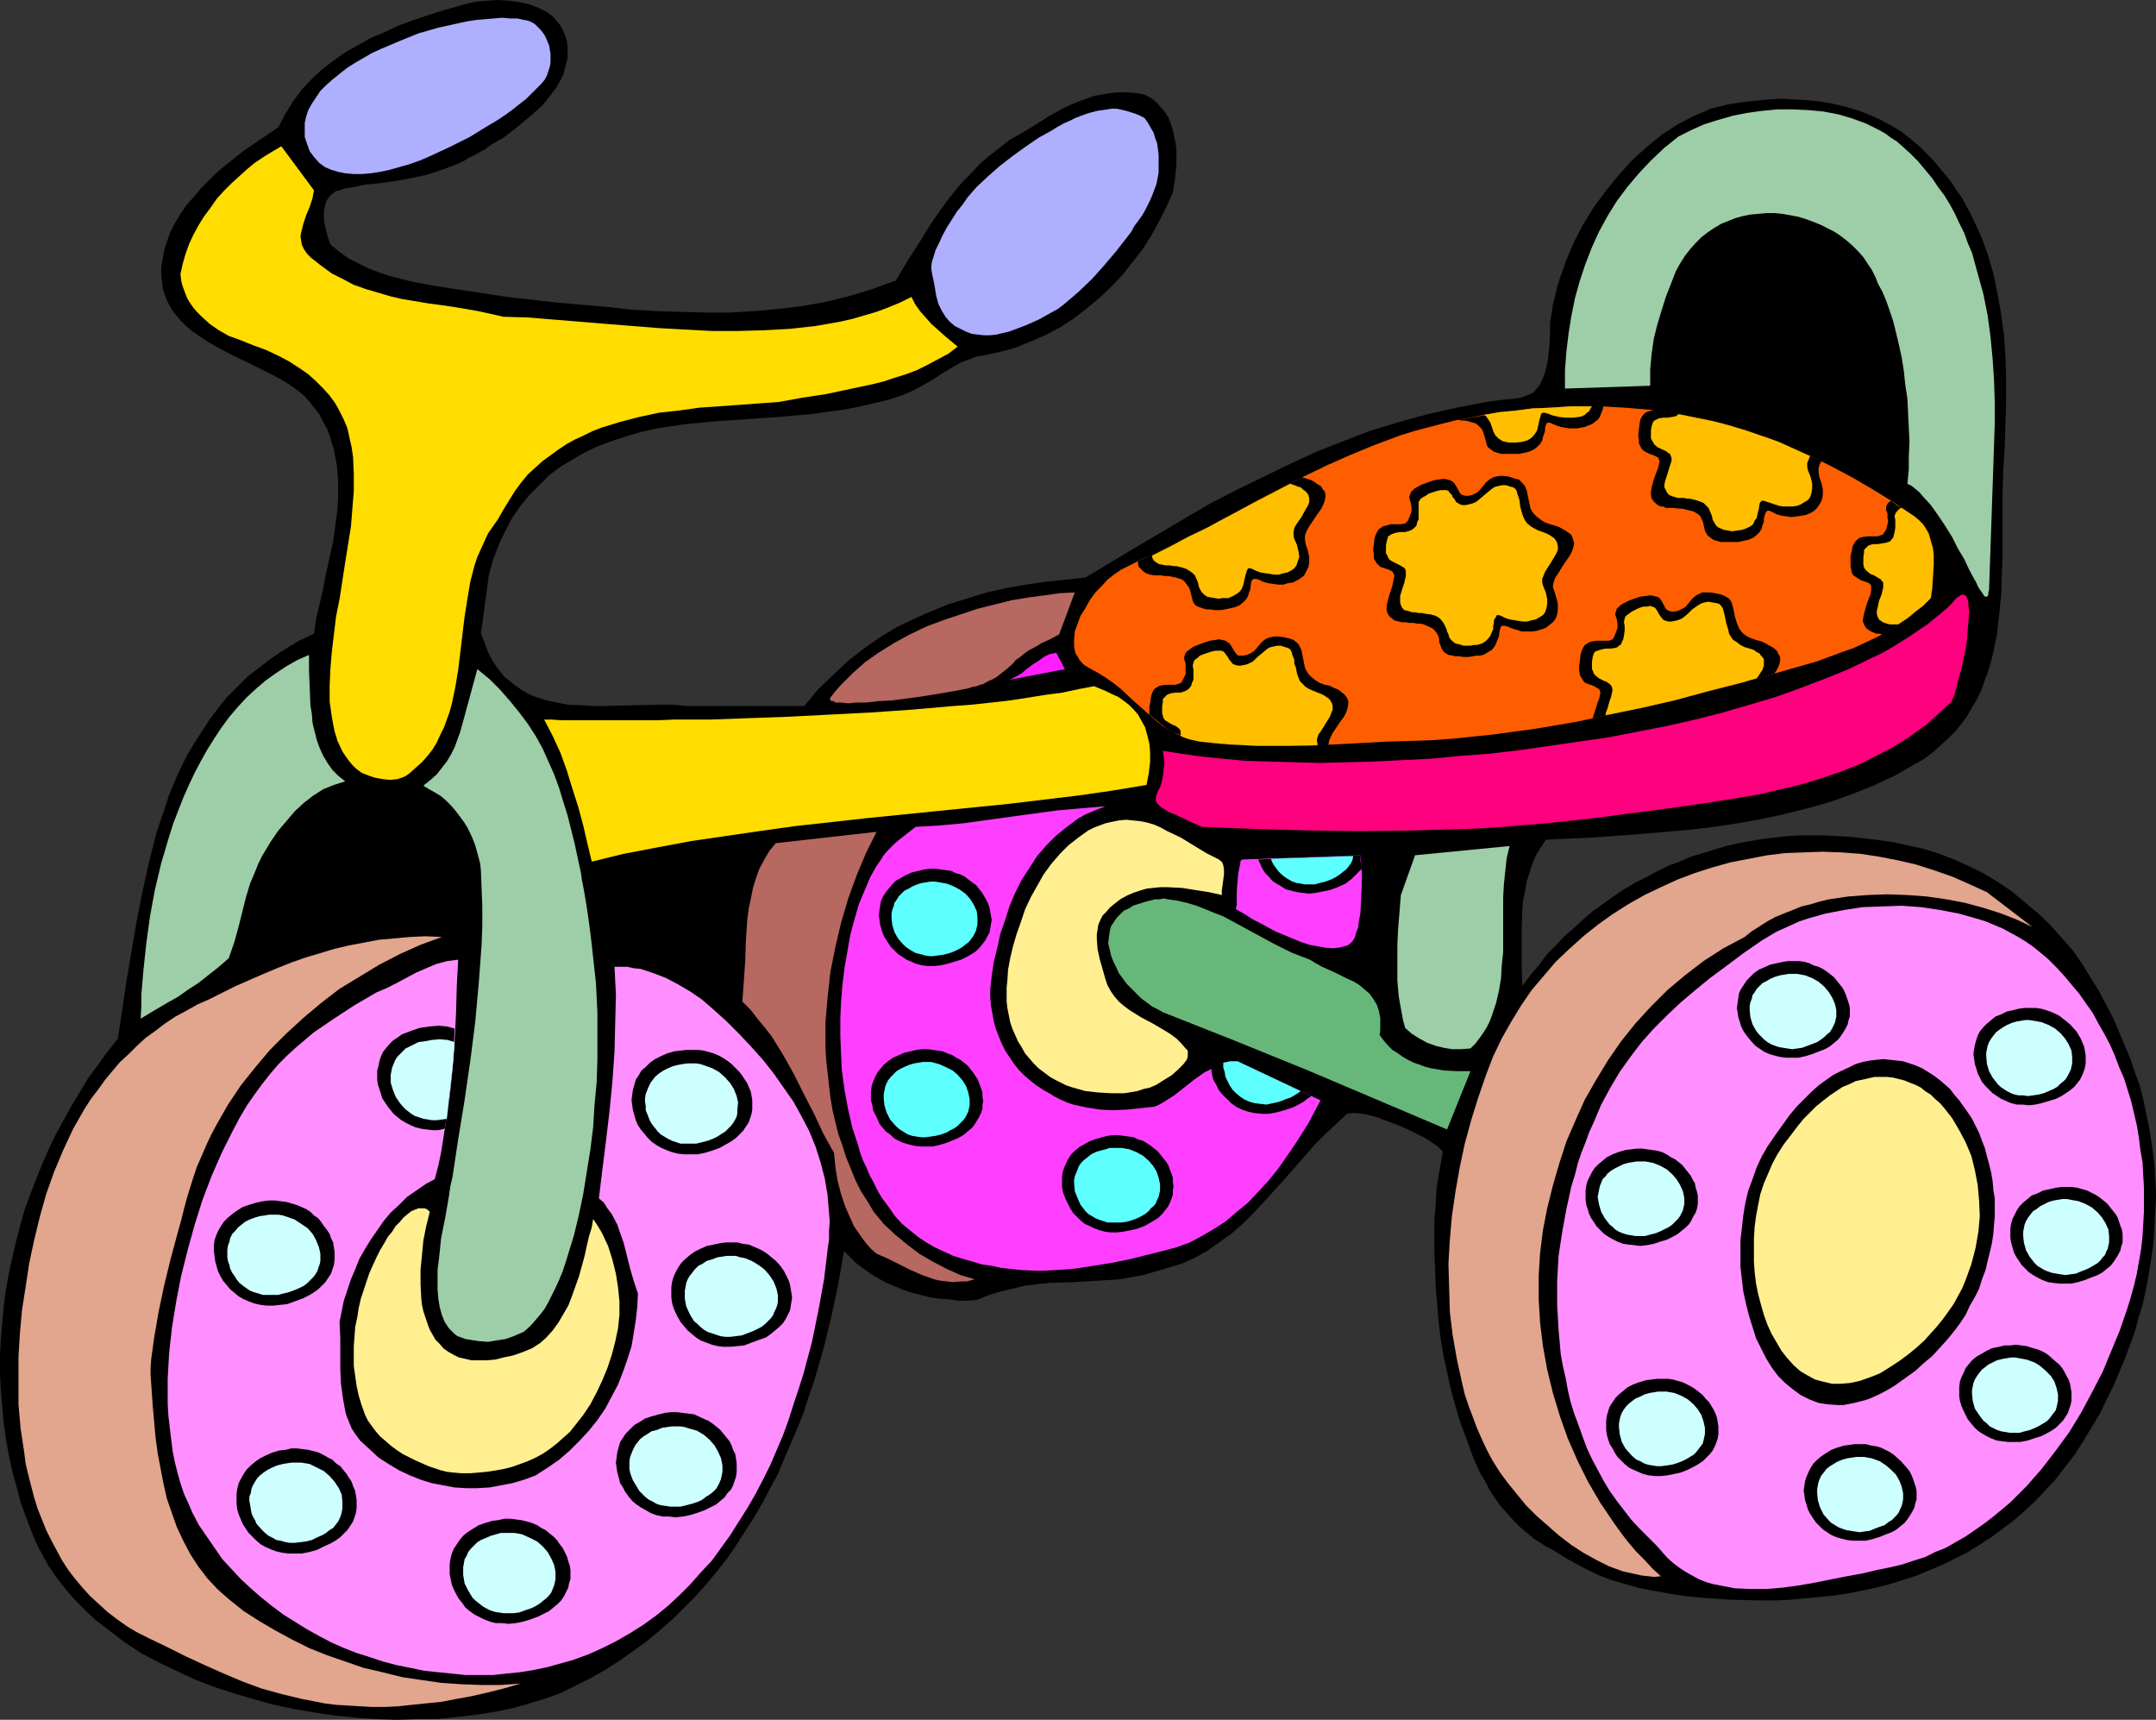 <?xml version="1.0" encoding="UTF-8" standalone="no"?>
<svg
   version="1.0"
   width="129.766mm"
   height="103.486mm"
   id="svg81"
   sodipodi:docname="Tricycle 4.wmf"
   xmlns:inkscape="http://www.inkscape.org/namespaces/inkscape"
   xmlns:sodipodi="http://sodipodi.sourceforge.net/DTD/sodipodi-0.dtd"
   xmlns="http://www.w3.org/2000/svg"
   xmlns:svg="http://www.w3.org/2000/svg">
  <rect width="100%" height="100%" fill="#333333" stroke="none"/>
  <sodipodi:namedview
     id="namedview81"
     pagecolor="#ffffff"
     bordercolor="#000000"
     borderopacity="0.25"
     inkscape:showpageshadow="2"
     inkscape:pageopacity="0.0"
     inkscape:pagecheckerboard="0"
     inkscape:deskcolor="#d1d1d1"
     inkscape:document-units="mm" />
  <defs
     id="defs1">
    <pattern
       id="WMFhbasepattern"
       patternUnits="userSpaceOnUse"
       width="6"
       height="6"
       x="0"
       y="0" />
  </defs>
  <path
     style="fill:#000000;fill-opacity:1;fill-rule:evenodd;stroke:none"
     d="m 71.427,144.109 0.485,-3.393 0.808,-3.393 0.808,-3.554 0.646,-3.393 1.616,-7.27 0.485,-3.554 0.485,-3.554 0.162,-3.393 v -3.554 l -0.323,-3.393 -0.323,-1.616 -0.323,-1.777 -0.485,-1.616 -0.485,-1.616 -0.646,-1.616 -0.808,-1.454 -0.808,-1.616 -1.131,-1.454 -1.131,-1.454 -1.293,-1.454 -0.97,-0.808 -1.293,-0.969 -2.424,-1.616 -2.747,-1.454 -2.909,-1.454 -2.909,-1.454 -3.07,-1.454 -2.747,-1.454 -2.909,-1.616 -2.586,-1.777 -1.131,-0.808 -1.131,-0.969 -1.131,-1.131 -0.97,-1.131 -0.808,-0.969 -0.808,-1.292 -0.646,-1.292 -0.485,-1.292 -0.485,-1.454 -0.162,-1.616 -0.162,-1.454 V 60.745 l 0.323,-1.777 0.323,-1.939 0.646,-2.1 0.808,-2.262 1.131,-2.1 1.131,-1.939 1.454,-2.1 1.616,-1.777 1.616,-1.939 1.778,-1.777 1.778,-1.777 1.939,-1.616 4.04,-3.231 4.04,-2.746 4.04,-2.746 0.808,-1.616 0.808,-1.454 1.778,-2.908 1.939,-2.585 2.262,-2.423 2.424,-2.262 2.586,-1.939 2.747,-1.939 2.909,-1.616 2.909,-1.616 3.07,-1.292 3.07,-1.454 3.07,-1.131 6.302,-2.1 6.302,-1.777 2.262,-0.485 2.424,-0.162 L 113.281,0 l 2.424,0.162 2.424,0.323 2.262,0.485 2.101,0.808 1.939,0.969 1.293,0.969 0.97,1.131 0.808,0.969 0.646,1.292 0.485,1.131 0.323,1.131 0.162,1.292 v 1.292 1.292 l -0.323,1.131 -0.323,1.292 -0.323,1.292 -0.485,0.969 -0.646,1.131 -0.646,1.131 -0.646,0.808 -1.131,1.454 -1.131,1.454 -2.909,2.585 -2.909,2.423 -2.909,2.262 -3.07,1.777 -1.293,0.969 -1.454,0.808 -1.131,0.646 -1.131,0.485 -0.97,0.646 -0.97,0.485 -1.939,0.808 -1.778,0.646 -3.878,1.292 -3.717,0.808 -3.555,0.646 -3.555,0.485 -1.616,0.162 -1.616,0.162 -3.07,0.646 -1.454,0.162 -1.293,0.485 -0.808,0.162 -0.646,0.485 -0.646,0.485 -0.485,0.646 -0.323,0.485 -0.323,0.808 -0.162,0.808 -0.162,0.808 v 1.939 l 0.323,1.777 0.485,1.939 0.646,1.939 1.939,1.616 2.262,1.616 2.262,1.131 2.262,1.131 2.586,0.969 2.424,0.808 2.586,0.646 2.586,0.646 5.333,0.969 10.666,1.616 5.333,0.808 5.656,0.646 5.656,0.646 11.312,0.969 5.656,0.646 5.656,0.323 5.494,0.162 5.656,0.162 h 5.494 l 5.494,-0.323 5.494,-0.485 5.494,-0.646 5.333,-0.969 5.333,-1.292 5.333,-1.616 2.586,-0.969 2.747,-0.969 2.586,-4.362 2.909,-4.524 2.909,-4.685 3.232,-4.524 1.778,-2.262 1.778,-2.1 2.101,-2.1 1.939,-2.1 2.101,-1.777 2.262,-1.777 2.262,-1.777 2.586,-1.454 3.232,-1.939 3.07,-1.939 3.394,-1.939 3.394,-1.454 1.778,-0.646 1.778,-0.646 1.778,-0.323 1.939,-0.323 1.939,-0.162 h 1.939 l 1.939,0.162 1.939,0.323 1.454,0.808 1.293,0.969 0.97,1.131 0.97,1.131 0.808,1.292 0.485,1.292 0.485,1.454 0.323,1.616 0.323,1.454 0.162,1.616 v 3.231 l -0.323,3.231 -0.485,3.07 -1.454,3.231 -1.616,3.231 -1.778,3.231 -1.939,3.07 -2.262,2.908 -2.262,2.908 -2.586,2.746 -2.747,2.585 -2.909,2.423 -2.909,2.262 -3.232,2.1 -3.394,1.777 -3.394,1.454 -3.555,1.454 -3.717,0.969 -3.878,0.808 -1.131,0.162 -1.131,0.485 -2.262,0.808 -2.262,1.292 -2.101,1.292 -2.262,1.454 -2.262,1.292 -2.101,1.131 -2.262,0.969 -3.394,1.131 -3.394,0.808 -3.555,0.808 -3.394,0.646 -3.717,0.485 -3.555,0.485 -7.272,0.646 -7.11,0.485 -7.11,0.485 -6.787,0.646 -3.394,0.485 -3.232,0.485 -3.555,0.808 -3.394,0.969 -3.394,1.131 -3.07,1.131 -3.07,1.454 -2.747,1.616 -2.747,1.616 -2.586,1.939 -2.262,2.262 -2.262,2.262 -2.101,2.585 -1.778,2.585 -1.616,3.07 -1.454,3.07 -1.293,3.393 -0.97,3.554 -1.778,13.248 0.808,1.939 0.646,1.939 0.808,1.616 0.97,1.616 1.131,1.454 0.97,1.292 1.293,0.969 1.131,0.969 1.454,0.969 1.293,0.808 1.454,0.646 1.454,0.485 1.454,0.485 1.616,0.323 3.232,0.646 3.394,0.162 3.394,0.162 6.949,-0.162 6.949,-0.162 h 3.232 l 3.232,0.323 h 26.664 l 1.616,-1.939 1.616,-1.939 3.394,-3.231 3.394,-3.231 3.555,-2.746 3.717,-2.585 3.717,-2.262 4.04,-1.939 4.04,-1.777 4.04,-1.616 4.202,-1.292 4.202,-1.292 4.363,-0.969 4.525,-0.808 4.525,-0.646 4.525,-0.485 4.525,-0.485 11.312,-6.785 11.474,-6.785 5.818,-3.393 5.979,-3.07 5.979,-2.908 5.979,-2.908 5.979,-2.746 6.141,-2.423 6.302,-2.423 6.464,-1.939 6.464,-1.777 6.464,-1.454 6.787,-1.292 3.394,-0.485 3.394,-0.323 0.97,-0.162 0.97,-0.323 0.808,-0.323 0.808,-0.323 0.646,-0.485 0.485,-0.646 0.485,-0.485 0.485,-0.808 0.485,-1.131 0.485,-1.292 0.323,-1.292 0.323,-1.616 0.323,-3.07 0.162,-3.393 v -1.939 l 0.323,-1.939 0.323,-2.1 0.485,-1.939 0.485,-2.1 0.646,-2.1 1.454,-4.039 1.778,-4.2 2.101,-4.039 2.424,-3.877 2.747,-3.716 2.909,-3.554 3.07,-3.393 1.616,-1.454 1.616,-1.454 1.778,-1.454 1.778,-1.454 1.778,-1.131 1.778,-1.131 1.778,-0.969 1.939,-0.969 1.939,-0.808 1.778,-0.808 1.939,-0.485 1.939,-0.485 3.07,-0.485 3.07,-0.323 3.07,-0.323 3.07,-0.162 2.909,0.162 2.909,0.162 3.07,0.323 2.747,0.485 2.747,0.646 2.747,0.808 2.586,0.969 2.586,1.131 2.424,1.292 2.424,1.454 2.262,1.777 2.101,1.777 1.778,1.777 1.778,1.939 1.616,1.939 1.616,1.939 1.293,1.939 1.454,2.1 2.262,4.2 0.97,2.1 0.97,2.1 0.808,2.1 0.808,2.262 1.293,4.362 0.97,4.685 0.808,4.685 0.646,4.685 0.323,4.847 0.162,5.008 v 5.008 l -0.162,5.17 -0.162,5.17 -0.323,5.331 -0.162,4.847 v 4.685 9.693 l -0.162,4.685 -0.162,4.685 -0.485,4.685 -0.485,4.362 -0.97,4.524 -0.485,1.939 -0.646,2.1 -0.808,2.1 -0.646,1.939 -0.97,1.939 -1.131,1.939 -1.131,1.939 -1.293,1.777 -1.293,1.616 -1.616,1.616 -1.778,1.616 -1.778,1.616 -1.939,1.454 -2.262,1.292 -4.525,2.585 -4.848,2.262 -4.848,1.939 -5.01,1.777 -5.171,1.454 -5.171,1.292 -5.171,1.131 -5.494,0.969 -5.333,0.808 -5.494,0.646 -5.494,0.485 -5.494,0.485 -10.989,0.808 -10.827,0.485 -1.131,1.777 -1.131,1.777 -0.808,1.939 -0.646,2.1 -0.646,1.939 -0.323,2.1 -0.485,2.1 -0.162,2.262 -0.162,4.2 v 4.524 4.362 l 0.162,4.2 1.778,-2.423 1.939,-2.262 1.778,-2.423 2.101,-2.1 1.939,-2.1 2.262,-1.939 2.101,-1.939 2.262,-1.939 2.262,-1.616 2.262,-1.616 2.424,-1.616 2.424,-1.454 2.586,-1.292 2.424,-1.292 2.586,-1.292 2.586,-0.969 2.586,-1.131 2.747,-0.808 2.586,-0.808 2.747,-0.808 2.747,-0.646 2.747,-0.485 2.747,-0.485 2.909,-0.323 2.747,-0.323 2.909,-0.162 h 2.747 2.909 l 2.747,0.162 2.909,0.162 2.909,0.323 2.747,0.323 3.717,0.485 3.717,0.808 3.717,0.808 3.555,1.131 3.394,1.292 3.555,1.616 3.232,1.616 3.232,1.939 3.07,2.1 2.909,2.423 2.909,2.423 2.747,2.585 2.586,2.908 2.586,2.908 2.262,3.231 2.101,3.393 1.778,2.908 1.616,3.07 1.616,3.07 1.293,3.07 1.293,3.07 1.293,3.07 0.97,2.908 1.131,3.07 0.808,3.231 0.646,3.07 0.646,3.07 0.485,3.07 0.485,3.231 0.323,3.07 0.162,3.07 0.162,3.231 -0.162,3.07 -0.162,3.07 -0.162,3.231 -0.323,3.07 -0.485,3.07 -0.485,3.07 -0.646,3.231 -0.646,3.07 -0.97,3.07 -0.808,3.07 -2.262,6.139 -2.586,6.139 -1.454,2.908 -1.454,3.07 -1.939,3.231 -1.939,3.231 -1.939,3.07 -2.262,2.908 -2.101,2.746 -2.262,2.423 -2.424,2.585 -2.424,2.262 -2.424,2.1 -2.586,1.939 -2.586,1.939 -2.747,1.777 -2.586,1.616 -2.909,1.454 -2.909,1.454 -2.747,1.131 -3.07,1.292 -3.07,0.969 -3.07,0.969 -3.07,0.808 -3.07,0.646 -3.232,0.646 -3.232,0.485 -3.232,0.323 -3.394,0.323 -3.232,0.323 -3.394,0.162 h -3.394 l -6.949,-0.162 -6.949,-0.485 -3.232,-0.323 -3.232,-0.485 -3.555,-0.646 -3.555,-0.646 -3.394,-0.969 -3.394,-0.969 -3.232,-1.292 -2.909,-1.454 -3.555,-1.939 -3.394,-2.1 -1.616,-0.808 -1.454,-0.969 -1.293,-0.808 -1.131,-0.969 -1.778,-1.454 -1.616,-1.616 -1.454,-1.616 -1.454,-1.616 -1.293,-1.777 -1.293,-1.939 -0.97,-1.939 -1.131,-1.777 -1.778,-4.039 -1.454,-4.039 -1.454,-3.877 -1.131,-3.877 -0.97,-3.554 -0.808,-3.716 -0.808,-3.716 -0.646,-3.877 -0.485,-3.877 -0.323,-4.039 -0.323,-3.877 -0.162,-4.039 -0.162,-3.877 v -3.716 -3.716 l 0.323,-3.554 0.162,-3.393 0.485,-3.07 0.485,-2.746 0.485,-2.746 -0.485,-0.485 -0.646,-0.646 -0.97,-0.646 -1.131,-0.808 -1.454,-0.808 -1.616,-0.808 -3.394,-1.616 -3.555,-1.292 -1.616,-0.646 -1.778,-0.485 -1.454,-0.323 -1.454,-0.162 h -1.293 l -0.97,0.162 -2.424,2.262 -2.424,2.262 -2.424,2.423 -2.262,2.585 -4.686,5.331 -4.686,5.17 -2.424,2.585 -2.424,2.423 -2.586,2.262 -2.747,1.939 -2.747,1.939 -2.909,1.616 -1.454,0.646 -1.454,0.646 -1.616,0.485 -1.616,0.485 -2.747,0.808 -2.747,0.808 -2.747,0.485 -2.747,0.485 -5.333,0.323 -5.333,0.323 -5.333,0.162 -2.747,0.323 -2.747,0.323 -2.586,0.646 -2.747,0.646 -2.747,0.808 -2.747,1.131 -2.262,0.162 h -2.101 l -2.101,-0.323 -2.262,-0.162 -2.101,-0.323 -1.939,-0.485 -1.939,-0.485 -1.939,-0.646 -1.939,-0.808 -1.939,-0.808 -1.778,-0.969 -1.616,-0.969 -1.616,-1.131 -1.778,-1.292 -1.454,-1.454 -1.454,-1.454 -1.293,7.432 -1.616,7.593 -1.778,7.27 -2.101,7.27 -1.293,3.716 -1.131,3.554 -1.454,3.554 -1.454,3.393 -1.454,3.393 -1.454,3.554 -1.778,3.231 -1.778,3.393 -1.778,3.07 -2.101,3.231 -1.939,3.07 -2.101,3.07 -2.262,2.908 -2.424,2.908 -2.424,2.746 -2.586,2.585 -2.747,2.746 -2.747,2.423 -2.909,2.423 -3.07,2.262 -3.232,2.262 -3.232,2.1 -3.394,1.939 -3.555,1.777 -3.232,1.616 -3.555,1.292 -3.717,1.131 -4.04,1.131 -4.04,0.808 -4.202,0.646 -4.202,0.485 -4.525,0.485 h -4.525 l -4.525,0.162 -4.686,-0.162 -4.525,-0.323 -4.848,-0.485 -4.525,-0.646 -4.686,-0.808 -4.686,-0.969 -4.686,-1.292 -4.363,-1.292 -4.525,-1.454 -4.202,-1.616 -4.202,-1.939 -4.04,-1.939 -4.04,-2.1 -3.717,-2.423 -3.394,-2.585 -3.394,-2.585 -3.07,-2.908 -2.909,-3.07 -2.586,-3.231 -2.262,-3.231 -0.97,-1.777 -0.97,-1.777 -0.97,-1.939 -0.808,-1.939 -1.293,-3.393 -1.293,-3.554 -0.97,-3.716 -0.97,-3.554 -0.808,-3.716 -0.646,-3.716 -0.485,-3.554 -0.323,-3.716 -0.323,-3.716 L 0,312.289 v -3.716 l 0.162,-3.716 0.323,-3.716 0.323,-3.716 0.485,-3.716 0.646,-3.716 0.808,-3.716 0.808,-3.554 0.97,-3.716 0.97,-3.554 1.293,-3.554 1.293,-3.393 1.454,-3.554 1.454,-3.393 1.616,-3.393 1.778,-3.231 1.778,-3.231 1.939,-3.231 1.939,-3.231 2.262,-3.07 2.101,-2.908 2.424,-3.07 0.97,-6.462 0.97,-6.624 1.131,-6.624 1.131,-6.624 1.293,-6.624 1.454,-6.624 1.616,-6.462 0.97,-3.07 1.131,-3.231 0.97,-3.07 1.293,-3.07 1.293,-2.908 1.454,-2.908 1.616,-2.746 1.778,-2.746 1.778,-2.746 1.939,-2.585 2.101,-2.585 2.262,-2.262 2.424,-2.423 2.747,-2.1 2.747,-2.1 2.909,-1.939 3.232,-1.939 z"
     id="path1" />
  <path
     style="fill:#000000;fill-opacity:1;fill-rule:evenodd;stroke:none"
     d="m 419.19,57.999 -1.293,-1.292 -1.293,-0.969 -1.454,-0.969 -1.293,-0.808 -1.454,-0.485 -1.616,-0.323 -1.454,-0.323 -1.616,-0.162 -3.232,-0.162 -3.07,0.323 -3.07,0.323 -3.07,0.485 -0.97,0.323 -0.97,0.323 -0.97,0.485 -0.97,0.646 -0.97,0.969 -0.97,0.808 -0.97,1.131 -0.808,1.131 -1.616,2.585 -1.616,2.908 -1.293,2.908 -1.293,3.231 -0.97,3.07 -0.97,3.07 -0.485,2.908 -0.162,1.454 -0.162,1.131 -0.162,1.292 v 1.131 l 0.162,0.969 0.162,0.808 0.162,0.808 0.323,0.646 0.485,0.323 0.485,0.323 2.747,1.131 2.747,0.808 5.818,1.616 5.818,1.616 2.747,0.646 2.747,0.808 3.394,1.131 3.555,1.454 3.717,1.454 7.272,3.393 3.394,1.777 3.394,1.777 3.232,1.777 0.162,-3.231 0.162,-3.07 v -3.393 -3.231 l -0.162,-3.393 -0.323,-3.231 -0.485,-3.393 -0.485,-3.393 -0.808,-3.231 -0.808,-3.231 -1.131,-3.231 -1.131,-3.07 -1.454,-3.07 -1.778,-2.908 -1.778,-2.746 z"
     id="path2" />
  <path
     style="fill:#000000;fill-opacity:1;fill-rule:evenodd;stroke:none"
     d="m 313.827,194.514 -0.485,1.292 -0.323,1.454 -0.485,2.746 -0.162,2.746 v 3.07 l -0.162,2.908 -0.162,2.746 -0.162,1.292 -0.323,1.454 -0.323,1.292 -0.485,1.131 h 2.101 l 3.07,-22.133 z"
     id="path3" />
  <path
     style="fill:#000000;fill-opacity:1;fill-rule:evenodd;stroke:none"
     d="m 169.841,192.414 h -2.101 l -1.939,0.162 -4.202,0.485 -4.202,0.646 -4.202,0.969 -4.202,1.131 -4.04,0.969 -4.202,0.808 -3.878,0.646 0.323,1.939 0.323,1.939 1.293,8.563 0.485,2.1 0.323,1.777 1.454,0.323 1.616,0.323 1.778,0.485 1.939,0.646 4.04,1.454 4.04,1.616 2.101,0.808 1.778,0.808 1.778,0.646 0.808,0.323 0.808,0.323 1.454,0.485 1.131,0.323 0.808,0.162 h 0.646 v -3.877 l 0.162,-3.877 0.323,-4.039 0.485,-4.039 0.646,-3.877 0.646,-3.716 0.808,-3.877 z"
     id="path4" />
  <path
     style="fill:#000000;fill-opacity:1;fill-rule:evenodd;stroke:none"
     d="m 76.598,182.882 -2.262,1.131 -2.101,1.616 -1.939,1.616 -1.778,1.777 -1.616,1.939 -1.616,1.939 -1.454,2.262 -1.293,2.262 -1.131,2.262 -1.131,2.423 -0.97,2.423 -0.808,2.423 -0.808,2.423 -0.646,2.423 -0.646,2.423 -0.485,2.423 3.07,-1.131 2.909,-0.969 3.07,-0.969 3.07,-0.969 6.302,-1.616 6.464,-1.292 6.464,-0.969 6.464,-0.646 3.232,-0.162 3.232,-0.162 h 3.07 3.07 l 0.162,-2.746 v -2.746 l -0.162,-2.585 -0.485,-2.585 -0.646,-2.423 -1.131,-2.262 -0.646,-1.292 -0.646,-0.969 -0.808,-1.131 -0.808,-0.969 -1.293,-1.454 -1.293,-1.131 -1.293,-0.969 -1.454,-0.808 -1.616,-0.646 -1.454,-0.485 -1.616,-0.162 -1.454,-0.323 h -1.778 -1.616 l -3.232,0.162 -3.232,0.323 z"
     id="path5" />
  <path
     style="fill:#e2a58e;fill-opacity:1;fill-rule:evenodd;stroke:none"
     d="m 47.51,227.31 6.141,-3.07 6.302,-2.746 3.07,-1.292 3.232,-1.292 3.232,-1.131 3.232,-0.969 3.232,-0.969 3.394,-0.808 3.394,-0.646 3.394,-0.646 3.555,-0.323 3.555,-0.323 3.555,-0.162 3.717,0.162 -4.848,1.777 -4.686,2.1 -4.686,2.423 -4.525,2.746 -4.525,2.746 -4.202,3.231 -4.04,3.393 -3.878,3.554 -3.717,3.716 -3.394,4.039 -3.232,4.039 -2.909,4.362 -1.293,2.262 -1.293,2.262 -1.293,2.423 -1.131,2.423 -0.97,2.262 -1.131,2.585 -0.808,2.423 -0.808,2.585 -0.646,2.1 -0.646,2.423 -0.646,2.585 -0.808,2.908 -1.616,5.978 -1.454,5.978 -0.646,3.07 -0.646,3.07 -0.485,2.908 -0.485,2.746 -0.323,2.423 -0.323,2.262 -0.162,2.1 v 1.777 l 0.485,6.947 0.646,7.27 0.485,3.554 0.646,3.393 0.646,3.393 0.808,3.554 1.131,3.231 1.131,3.231 1.454,3.07 1.616,3.07 1.778,2.746 2.101,2.746 2.424,2.585 1.293,1.131 1.293,1.131 3.232,2.585 3.555,2.262 3.555,2.1 3.878,2.1 3.878,1.939 4.04,1.616 4.202,1.454 4.202,1.454 4.202,0.969 4.525,1.131 4.363,0.646 4.525,0.646 4.525,0.323 4.525,0.162 h 4.525 l 4.525,-0.323 -3.878,1.131 -3.878,0.969 -3.555,0.808 -3.555,0.646 -3.394,0.646 -3.394,0.323 -3.07,0.323 -3.07,0.323 -3.07,0.162 h -2.909 l -2.909,-0.162 -2.586,-0.162 -2.747,-0.162 -2.586,-0.323 -2.424,-0.485 -2.586,-0.485 -4.686,-1.131 -4.686,-1.292 -4.363,-1.616 -4.202,-1.777 -4.363,-1.939 -4.202,-1.939 -4.202,-2.1 -4.363,-2.1 -2.586,-1.292 -2.424,-1.454 -2.262,-1.616 -2.101,-1.616 -1.939,-1.777 -1.939,-1.777 -1.778,-1.939 -1.616,-1.939 -1.616,-2.1 -1.454,-2.262 -1.131,-2.1 -1.293,-2.423 -1.131,-2.262 -0.97,-2.423 -0.97,-2.423 -0.808,-2.585 -1.293,-5.008 -0.646,-2.746 -0.323,-2.585 -0.808,-5.331 -0.485,-5.493 v -5.331 -5.493 l 0.323,-5.331 0.485,-5.331 0.808,-5.17 0.808,-5.331 1.131,-5.331 1.293,-5.331 1.454,-5.17 1.778,-5.008 2.101,-5.008 2.262,-4.847 1.293,-2.262 1.293,-2.262 1.454,-2.262 1.616,-2.1 1.616,-2.262 1.616,-1.939 1.778,-2.1 1.939,-1.777 1.939,-1.939 1.939,-1.777 2.262,-1.616 2.101,-1.616 2.424,-1.616 2.424,-1.292 2.586,-1.454 z"
     id="path6" />
  <path
     style="fill:#9ecea8;fill-opacity:1;fill-rule:evenodd;stroke:none"
     d="m 78.538,177.712 -2.586,0.808 -2.424,0.969 -2.262,1.454 -2.101,1.616 -2.101,1.939 -1.778,2.1 -1.939,2.262 -1.778,2.585 -0.97,1.616 -0.97,1.616 -0.808,1.616 -0.646,1.616 -1.293,3.07 -0.97,3.231 -0.808,3.231 -0.808,3.231 -0.97,3.554 -1.293,3.716 -2.424,2.1 -2.262,1.777 -2.262,1.777 -2.262,1.454 -2.262,1.616 -2.586,1.454 -2.747,1.616 -1.616,0.969 -1.616,0.969 0.162,-2.746 v -2.746 l 0.485,-5.654 0.646,-5.978 0.808,-5.978 1.131,-6.139 1.454,-6.139 1.778,-5.978 0.97,-3.07 1.131,-2.908 1.131,-2.908 1.293,-2.908 1.293,-2.746 1.454,-2.746 1.454,-2.585 1.616,-2.585 1.616,-2.423 1.778,-2.423 1.939,-2.262 1.939,-2.1 2.101,-1.939 2.262,-1.939 2.262,-1.616 2.424,-1.616 2.586,-1.454 2.586,-1.131 v 3.554 l 0.162,3.877 0.162,4.039 0.323,1.939 0.162,2.1 0.485,1.939 0.485,1.939 0.646,1.777 0.808,1.777 0.97,1.616 1.131,1.616 1.293,1.292 z"
     id="path7" />
  <path
     style="fill:#ff8eff;fill-opacity:1;fill-rule:evenodd;stroke:none"
     d="m 104.232,218.263 -0.323,5.978 -0.162,6.139 -0.323,6.301 -0.485,6.462 -0.646,6.462 -0.97,6.301 -0.97,6.139 -0.646,3.07 -0.808,3.07 -2.101,1.131 -2.101,1.454 -2.101,1.454 -1.778,1.777 -1.939,1.777 -1.616,1.939 -1.454,2.1 -1.454,2.1 -1.293,2.1 -1.293,2.262 -0.97,2.423 -0.97,2.262 -0.808,2.423 -0.808,2.423 -0.485,2.423 -0.485,2.423 0.162,3.393 v 3.554 3.554 l 0.162,3.554 0.485,3.554 0.323,1.777 0.323,1.616 0.646,1.616 0.646,1.616 0.97,1.454 0.97,1.292 2.101,1.939 2.101,1.939 2.262,1.454 2.424,1.454 2.424,1.131 2.424,0.969 2.586,0.808 2.586,0.485 2.586,0.485 2.586,0.162 h 2.586 l 2.747,-0.162 2.586,-0.485 2.586,-0.485 2.747,-0.808 2.586,-0.969 2.747,-1.777 2.586,-1.777 2.424,-2.1 2.262,-2.262 2.101,-2.262 1.939,-2.423 1.778,-2.585 1.454,-2.746 1.454,-2.746 1.131,-2.908 0.97,-2.746 0.97,-3.07 0.485,-2.908 0.485,-3.07 0.323,-2.908 0.162,-3.07 -0.97,-2.908 -0.808,-2.746 -1.454,-5.816 -0.97,-2.746 -0.485,-1.454 -1.293,-2.423 -0.97,-1.292 -0.808,-1.292 -1.131,-0.969 0.808,-6.624 0.808,-6.462 0.808,-6.785 0.646,-6.624 0.485,-6.785 0.162,-6.624 0.162,-6.462 -0.162,-3.07 -0.162,-3.231 h 1.454 1.454 l 1.454,0.323 1.616,0.162 2.909,0.969 2.909,1.131 2.747,1.454 2.747,1.616 2.586,1.777 2.424,2.1 3.07,2.746 2.909,2.908 2.747,2.908 2.747,3.07 2.424,3.07 2.262,3.231 2.262,3.231 1.778,3.231 1.778,3.393 1.454,3.554 1.131,3.554 0.97,3.716 0.646,3.877 0.323,3.877 0.162,2.1 -0.162,1.939 v 2.1 l -0.323,2.262 -0.808,6.785 -1.293,7.109 -1.454,7.108 -1.939,7.27 -1.131,3.554 -1.131,3.393 -1.131,3.554 -1.293,3.554 -1.454,3.393 -1.454,3.393 -1.616,3.231 -1.778,3.393 -1.778,3.07 -1.939,3.07 -1.939,3.07 -2.101,2.908 -2.101,2.908 -2.424,2.585 -2.424,2.746 -2.424,2.423 -2.586,2.423 -2.747,2.262 -2.909,2.1 -3.07,1.939 -3.07,1.777 -3.232,1.616 -3.232,1.454 -3.555,1.292 -2.909,0.808 -2.909,0.808 -3.07,0.646 -3.07,0.485 -3.07,0.323 -3.07,0.323 h -3.232 -3.07 l -3.07,-0.323 -3.232,-0.323 -3.07,-0.323 -3.07,-0.646 -3.232,-0.646 -3.07,-0.808 -2.909,-0.969 -3.07,-0.969 -2.909,-1.131 -2.909,-1.292 -2.747,-1.454 -2.909,-1.616 -2.586,-1.616 -2.586,-1.616 -2.586,-1.939 -2.424,-1.939 -2.424,-2.1 -2.262,-2.1 -2.101,-2.262 -2.101,-2.262 -1.778,-2.585 -1.778,-2.585 -1.778,-2.585 -1.454,-2.746 -0.97,-2.262 -0.97,-2.1 -0.808,-2.423 -0.646,-2.262 -0.646,-2.585 -0.485,-2.423 -0.323,-2.585 -0.323,-2.746 -0.323,-2.746 -0.162,-2.746 v -2.746 -2.908 l 0.323,-5.816 0.646,-5.816 0.97,-5.978 1.131,-5.816 1.454,-5.816 1.616,-5.816 1.778,-5.654 2.101,-5.493 2.262,-5.17 2.424,-4.847 1.616,-3.07 1.616,-2.746 1.778,-2.585 1.778,-2.423 1.778,-2.262 1.939,-2.262 1.939,-1.939 1.939,-1.777 2.101,-1.777 2.101,-1.777 4.525,-3.07 4.686,-3.07 5.01,-2.908 2.262,-0.969 2.262,-1.131 4.525,-2.423 2.262,-0.969 2.262,-0.969 2.424,-0.646 1.293,-0.162 z"
     id="path8" />
  <path
     style="fill:#000000;fill-opacity:1;fill-rule:evenodd;stroke:none"
     d="m 95.505,233.773 -1.454,0.485 -1.293,0.485 -1.293,0.485 -1.131,0.808 -0.97,0.646 -0.808,0.808 -0.808,0.969 -0.646,0.808 -0.485,1.131 -0.323,0.969 -0.162,0.969 -0.323,1.131 v 0.969 1.131 l 0.162,1.131 0.323,0.969 0.323,0.969 0.323,1.131 0.646,0.969 0.646,0.969 0.646,0.808 0.646,0.808 0.97,0.808 0.808,0.646 1.131,0.646 0.97,0.485 1.131,0.485 1.293,0.323 1.131,0.162 1.454,0.162 h 1.293 l 1.454,-0.323 0.97,-5.654 0.485,-5.654 0.485,-5.816 0.323,-5.654 -1.778,-0.485 -1.778,-0.162 -2.101,0.162 z"
     id="path9" />
  <path
     style="fill:#ceffff;fill-opacity:1;fill-rule:evenodd;stroke:none"
     d="m 96.475,236.842 -1.293,0.162 -0.97,0.485 -0.97,0.485 -0.97,0.485 -0.646,0.646 -0.646,0.646 -0.646,0.646 -0.485,0.808 -0.323,0.808 -0.323,0.808 -0.162,0.808 -0.162,0.808 v 1.777 l 0.485,1.616 0.646,1.616 0.97,1.454 1.131,1.292 1.454,1.131 0.808,0.485 0.97,0.323 0.97,0.323 0.97,0.162 0.97,0.162 h 1.131 l 1.131,-0.162 1.131,-0.162 0.97,-8.724 0.485,-4.362 0.323,-4.362 -1.616,-0.485 -1.778,-0.162 -1.778,0.162 z"
     id="path10" />
  <path
     style="fill:#ffdd00;fill-opacity:1;fill-rule:evenodd;stroke:none"
     d="m 71.427,43.297 -0.162,0.808 -0.162,0.969 -0.646,1.939 -0.808,1.939 -0.646,1.939 -0.485,1.939 -0.162,0.969 0.162,0.969 0.162,0.969 0.485,0.969 0.646,0.969 0.97,0.969 2.262,1.777 2.424,1.777 2.586,1.292 2.424,1.292 2.747,0.969 2.747,0.808 2.747,0.808 2.747,0.646 5.818,0.969 5.818,0.808 5.656,0.969 2.909,0.646 2.909,0.646 5.656,0.162 5.818,0.485 11.797,0.969 12.12,0.969 5.979,0.323 5.979,0.323 h 5.979 l 5.979,-0.162 5.818,-0.323 5.818,-0.646 2.747,-0.485 2.747,-0.485 2.909,-0.646 2.747,-0.808 2.747,-0.808 2.586,-0.969 2.747,-1.131 2.586,-1.292 0.808,1.616 1.131,1.616 1.293,1.454 1.293,1.454 3.07,2.746 2.909,2.423 -2.101,1.616 -2.424,1.292 -2.424,1.292 -2.262,1.131 -2.586,0.969 -2.586,0.808 -2.424,0.808 -2.586,0.646 -5.333,1.131 -5.333,1.131 -5.333,0.808 -5.333,0.969 -4.525,0.323 -4.363,0.323 -9.211,0.646 -4.525,0.646 -4.525,0.485 -4.525,0.969 -4.363,1.131 -4.202,1.292 -2.101,0.808 -1.939,0.969 -2.101,0.969 -1.778,0.969 -1.939,1.292 -1.778,1.292 -1.778,1.292 -1.616,1.454 -1.778,1.616 -1.454,1.777 -1.454,1.939 -1.293,2.1 -1.293,2.1 -1.293,2.262 -1.131,1.616 -1.131,1.616 -0.808,1.777 -0.808,1.777 -0.808,1.777 -0.646,1.939 -0.97,3.716 -0.646,3.877 -0.646,4.039 -0.97,8.078 -0.485,4.039 -0.646,3.877 -0.808,3.877 -0.485,1.777 -0.646,1.777 -0.646,1.777 -0.808,1.616 -0.808,1.777 -0.97,1.616 -1.131,1.454 -1.293,1.454 -1.454,1.292 -1.454,1.292 -0.646,0.485 -0.646,0.323 -1.454,0.485 -1.616,0.162 -1.616,-0.162 -1.778,-0.323 -1.454,-0.485 -1.616,-0.646 -1.293,-0.969 -0.808,-0.808 -0.808,-0.969 -0.808,-1.131 -0.646,-0.969 -1.131,-2.423 -0.323,-1.131 -0.323,-0.969 -0.323,-1.616 -0.323,-1.777 -0.485,-3.393 v -3.716 l 0.162,-3.716 0.323,-3.877 0.485,-4.039 0.485,-4.039 0.808,-4.039 1.293,-8.401 0.646,-4.039 0.646,-4.039 0.323,-4.039 0.323,-4.039 v -3.716 l -0.162,-3.877 -0.323,-2.262 -0.485,-2.1 -0.485,-2.262 -0.808,-1.939 -0.97,-1.939 -0.97,-1.777 -1.293,-1.777 -1.454,-1.616 -1.616,-1.616 -1.778,-1.616 -2.101,-1.454 -2.262,-1.454 -2.424,-1.292 -2.747,-1.292 -3.07,-1.131 -3.232,-1.292 -2.262,-0.808 -2.262,-1.292 -2.101,-1.454 -1.939,-1.777 -0.97,-0.969 -0.808,-0.969 -0.808,-1.131 -0.646,-1.131 -0.485,-1.292 -0.485,-1.292 -0.323,-1.292 -0.162,-1.454 0.485,-2.262 0.646,-2.262 0.808,-2.262 0.97,-2.1 1.131,-2.1 1.293,-2.1 1.454,-1.939 1.454,-2.1 1.616,-1.777 1.778,-1.777 1.778,-1.616 1.778,-1.616 1.778,-1.454 1.939,-1.292 2.101,-1.292 1.939,-1.131 z"
     id="path11" />
  <path
     style="fill:#afafff;fill-opacity:1;fill-rule:evenodd;stroke:none"
     d="m 119.099,4.524 0.97,0.162 0.808,0.323 0.808,0.485 0.646,0.646 0.646,0.646 0.646,0.808 0.485,0.808 0.808,1.939 0.323,1.939 v 0.969 0.969 l -0.162,0.969 -0.323,0.969 -0.323,0.969 -0.485,0.969 -0.808,0.969 -0.97,0.969 -1.131,1.131 -1.293,1.292 -1.454,1.131 -1.616,1.292 -1.778,1.292 -1.939,1.292 -1.939,1.131 -4.202,2.585 -4.525,2.262 -4.525,2.1 -2.262,0.969 -2.262,0.808 -2.262,0.646 -2.262,0.646 -2.262,0.485 -2.101,0.323 -1.939,0.162 h -1.939 l -1.939,-0.162 -1.616,-0.323 -1.616,-0.485 -1.454,-0.646 -1.293,-0.969 -1.131,-1.292 -0.97,-1.292 -0.646,-1.777 -0.485,-1.454 v -1.616 -1.616 l 0.323,-1.454 0.485,-1.454 0.808,-1.454 0.97,-1.454 0.97,-1.454 1.293,-1.292 1.454,-1.292 1.616,-1.292 1.616,-1.292 1.778,-1.131 1.939,-1.131 1.939,-1.131 2.101,-0.969 4.202,-1.777 4.363,-1.777 4.525,-1.292 4.363,-0.969 2.262,-0.485 2.101,-0.323 1.939,-0.162 1.939,-0.162 1.939,-0.162 1.778,0.162 h 1.616 z"
     id="path12" />
  <path
     style="fill:#ffef91;fill-opacity:1;fill-rule:evenodd;stroke:none"
     d="m 119.099,307.442 1.939,-0.808 1.778,-1.131 1.454,-1.292 1.454,-1.616 1.293,-1.777 1.131,-1.939 1.131,-1.939 0.808,-2.1 0.808,-2.262 0.808,-2.262 1.293,-4.685 0.485,-2.262 0.485,-2.1 0.646,-2.1 0.323,-1.939 0.97,1.454 0.97,1.616 1.454,3.07 0.97,3.07 0.808,3.231 0.485,3.07 0.323,3.231 v 3.07 l -0.323,3.07 -0.646,3.07 -0.808,3.07 -0.97,2.908 -1.131,2.746 -1.293,2.746 -1.454,2.746 -1.616,2.423 -1.778,2.262 -1.293,1.616 -1.454,1.292 -1.454,1.292 -1.454,1.131 -1.616,1.131 -1.778,0.969 -1.778,0.808 -1.778,0.646 -1.778,0.646 -1.939,0.485 -1.778,0.323 -2.101,0.323 -1.778,0.162 -1.939,0.162 h -2.101 l -1.778,-0.162 -1.454,-0.162 -1.293,-0.323 -1.454,-0.485 -1.454,-0.485 -2.909,-1.292 -2.909,-1.454 -1.454,-0.969 -1.293,-0.969 -1.293,-1.131 -1.131,-0.969 -0.97,-1.131 -0.97,-1.292 -0.808,-1.131 -0.646,-1.292 -0.808,-2.262 -0.646,-2.1 -0.485,-2.262 -0.323,-2.262 -0.323,-2.262 v -2.262 -2.262 l 0.162,-2.1 0.162,-2.262 0.485,-2.262 0.323,-2.1 0.485,-2.1 0.646,-1.939 0.646,-1.939 0.646,-1.939 0.808,-1.777 0.808,-1.777 0.808,-1.616 0.97,-1.616 0.808,-1.454 0.97,-1.131 0.808,-1.292 0.97,-0.969 0.808,-0.969 0.97,-0.808 0.808,-0.646 0.808,-0.323 0.808,-0.323 h 0.808 0.646 l 0.646,0.323 0.485,0.485 -0.808,3.231 -0.646,3.231 -0.323,3.393 -0.323,3.231 v 3.393 l 0.162,3.231 0.162,1.454 0.323,1.454 0.485,1.454 0.485,1.454 0.485,1.292 0.646,1.131 0.646,1.131 0.97,0.969 0.808,0.969 1.131,0.808 1.131,0.646 1.293,0.646 1.454,0.323 1.454,0.323 h 1.616 1.778 l 1.939,-0.162 1.939,-0.485 2.262,-0.485 z"
     id="path13" />
  <path
     style="fill:#9ecea8;fill-opacity:1;fill-rule:evenodd;stroke:none"
     d="m 108.595,152.186 2.747,2.262 2.424,2.423 2.262,2.585 2.101,2.585 1.939,2.585 1.778,2.746 1.616,2.908 1.293,2.908 1.293,2.908 1.131,3.07 0.97,3.231 0.97,3.07 0.808,3.231 0.808,3.231 1.454,6.785 0.162,1.292 0.162,0.808 0.162,0.808 0.323,1.777 0.323,1.939 0.323,2.1 0.323,2.262 0.323,2.423 0.323,2.746 0.323,2.908 0.323,2.908 0.323,3.07 0.162,3.231 0.162,3.393 v 3.393 3.554 3.716 l -0.162,5.008 -0.485,5.17 -0.323,5.17 -0.646,5.17 -0.808,5.008 -0.808,5.008 -0.97,4.685 -1.131,4.685 -1.293,4.2 -0.646,2.1 -0.646,1.939 -0.808,1.939 -0.808,1.777 -0.808,1.616 -0.808,1.616 -0.808,1.454 -0.97,1.292 -0.97,1.131 -0.97,1.131 -0.97,0.969 -0.97,0.808 -1.131,0.485 -1.131,0.485 -1.778,0.646 -2.101,0.323 -1.939,0.323 -2.101,-0.162 -2.101,-0.323 -0.97,-0.162 -1.778,-0.646 -0.646,-0.485 -0.646,-0.646 -0.646,-0.646 -0.97,-1.454 -0.646,-1.616 -0.485,-1.777 -0.323,-1.939 -0.162,-2.1 v -2.262 -2.262 l 0.323,-2.423 0.485,-4.685 0.97,-4.847 0.808,-4.685 0.323,-2.262 0.485,-2.1 1.293,-8.562 1.454,-8.886 1.293,-8.886 1.131,-8.886 0.808,-8.886 0.323,-4.362 0.323,-4.362 0.162,-4.362 v -4.362 l -0.162,-4.039 -0.162,-4.2 -0.162,-1.454 -0.323,-1.292 -0.808,-2.908 -0.485,-1.292 -0.646,-1.454 -0.646,-1.292 -0.808,-1.292 -0.97,-1.292 -0.97,-1.292 -0.97,-1.131 -1.131,-1.131 -1.131,-0.969 -1.293,-0.808 -1.454,-0.808 -1.293,-0.808 1.616,-1.292 1.454,-1.292 1.131,-1.454 1.131,-1.454 0.97,-1.616 0.808,-1.616 0.646,-1.777 0.646,-1.777 0.97,-3.554 1.939,-7.108 z"
     id="path14" />
  <path
     style="fill:#ffdd00;fill-opacity:1;fill-rule:evenodd;stroke:none"
     d="m 260.822,178.52 -7.757,1.292 -7.918,1.131 -8.08,0.969 -8.08,0.969 -16.16,1.616 -15.998,1.616 -15.998,1.777 -8.08,1.131 -7.757,1.131 -7.757,1.131 -7.757,1.454 -7.595,1.454 -7.272,1.777 -0.97,-4.039 -0.97,-4.2 -1.131,-4.2 -1.293,-4.039 -1.293,-4.2 -1.454,-4.039 -1.778,-3.877 -1.939,-3.716 h 1.778 l 2.101,0.162 h 2.424 2.586 13.09 3.717 l 3.878,-0.162 h 4.04 4.202 l 4.363,-0.162 4.363,-0.162 9.05,-0.323 9.373,-0.485 9.373,-0.485 9.373,-0.646 9.211,-0.808 4.363,-0.323 4.525,-0.485 4.202,-0.485 4.202,-0.646 4.04,-0.646 3.717,-0.485 3.717,-0.808 3.394,-0.646 2.747,1.131 1.293,0.646 1.454,0.646 1.131,0.808 1.293,0.969 1.131,1.131 0.97,1.131 0.808,1.454 0.808,1.454 0.485,1.777 0.485,1.939 0.162,1.939 v 2.262 l -0.323,2.585 z"
     id="path15" />
  <path
     style="fill:#b76860;fill-opacity:1;fill-rule:evenodd;stroke:none"
     d="m 199.414,189.183 -2.424,4.847 -2.101,5.008 -1.939,5.331 -1.616,5.493 -1.293,5.493 -1.131,5.654 -0.646,5.816 -0.485,5.654 v 5.816 l 0.162,2.746 0.323,2.908 0.323,2.908 0.323,2.746 0.485,2.908 0.646,2.746 0.646,2.585 0.97,2.746 0.808,2.585 1.131,2.746 0.97,2.423 1.293,2.585 1.454,2.262 1.454,2.423 2.262,2.746 2.586,2.423 2.747,2.262 2.747,2.1 3.07,1.777 3.07,1.616 3.232,1.454 3.232,0.969 -1.778,0.485 h -1.454 l -1.616,0.162 -1.454,-0.162 -1.454,-0.162 -1.454,-0.323 -2.747,-0.969 -2.586,-1.131 -5.171,-2.585 -2.586,-1.131 -1.293,-1.131 -1.131,-1.292 -0.97,-1.292 -1.778,-2.585 -0.646,-1.454 -1.293,-2.908 -0.97,-2.908 -0.808,-3.07 -0.485,-3.07 -0.323,-3.231 -2.424,-4.362 -2.101,-4.524 -2.262,-4.362 -2.262,-4.524 -2.424,-4.362 -1.293,-2.1 -1.293,-2.1 -1.616,-2.1 -1.616,-1.939 -1.616,-2.1 -1.939,-1.939 0.162,-2.1 0.162,-2.262 0.323,-4.685 0.162,-4.847 0.323,-4.847 0.323,-2.423 0.485,-2.262 0.485,-2.423 0.646,-2.1 0.808,-2.262 1.131,-2.1 1.131,-1.939 1.454,-1.777 z"
     id="path16" />
  <path
     style="fill:#ff3fff;fill-opacity:1;fill-rule:evenodd;stroke:none"
     d="m 208.302,188.052 5.494,-0.323 5.333,-0.485 10.504,-1.454 10.666,-1.454 5.494,-0.485 5.656,-0.485 -1.616,0.646 -1.616,0.646 -1.454,0.646 -1.454,0.808 -2.586,1.939 -2.424,1.939 -2.262,2.262 -2.101,2.423 -1.778,2.746 -1.778,2.746 -1.454,2.908 -1.293,3.07 -0.97,3.07 -1.131,3.231 -0.646,3.07 -0.808,3.231 -0.485,3.231 -0.323,3.07 v 1.939 l 0.162,1.777 0.323,1.777 0.323,1.777 0.485,1.777 0.646,1.616 0.646,1.616 0.808,1.616 0.97,1.454 0.97,1.454 1.131,1.454 1.293,1.292 1.293,1.131 1.454,1.131 1.454,0.969 1.454,0.808 1.293,0.808 1.293,0.646 1.454,0.646 1.454,0.485 1.454,0.323 1.454,0.323 3.07,0.485 3.07,0.162 3.232,-0.162 3.07,-0.323 3.07,-0.323 1.131,-0.485 1.131,-0.646 2.262,-1.454 2.262,-1.777 2.262,-1.777 2.262,-1.616 1.293,-0.646 1.131,-0.646 1.293,-0.646 1.293,-0.323 1.293,-0.323 h 1.293 l 18.907,8.886 -1.293,2.423 -1.454,2.746 -1.616,2.585 -1.778,2.746 -1.778,2.585 -1.939,2.746 -2.101,2.585 -2.262,2.423 -2.262,2.423 -2.586,2.1 -2.424,2.1 -2.747,1.777 -2.747,1.616 -2.747,1.454 -3.07,1.131 -3.07,0.808 -7.757,1.939 -4.04,0.808 -4.04,0.646 -4.202,0.646 -4.04,0.323 -4.04,0.162 -4.04,-0.162 -4.525,-0.485 -2.262,-0.485 -2.262,-0.323 -2.101,-0.646 -2.262,-0.646 -2.101,-0.646 -2.101,-0.969 -2.101,-0.969 -1.939,-1.131 -1.939,-1.292 -1.778,-1.454 -1.778,-1.454 -1.616,-1.777 -1.454,-2.1 -1.454,-1.939 -0.808,-1.292 -0.646,-1.292 -0.646,-1.292 -0.808,-1.454 -0.646,-1.616 -0.808,-1.616 -0.646,-1.777 -0.485,-1.777 -1.293,-3.877 -0.97,-4.2 -0.808,-4.362 -0.646,-4.685 -0.162,-3.716 -0.162,-3.877 v -4.039 l 0.162,-3.877 0.323,-3.877 0.485,-3.877 0.646,-3.716 0.646,-3.716 0.97,-3.554 0.97,-3.393 1.293,-3.07 1.293,-3.07 1.454,-2.585 0.808,-1.131 0.808,-1.292 0.808,-0.969 0.97,-0.969 0.808,-0.808 0.97,-0.808 z"
     id="path17" />
  <path
     style="fill:#000000;fill-opacity:1;fill-rule:evenodd;stroke:none"
     d="m 275.528,242.981 0.162,1.292 0.323,1.292 0.646,1.131 0.646,1.292 0.808,0.969 0.97,0.969 0.97,0.969 1.131,0.808 1.293,0.646 1.454,0.485 1.454,0.323 1.616,0.162 h 1.616 l 1.778,-0.323 1.778,-0.485 1.939,-0.646 1.293,-0.646 1.131,-0.646 0.808,-0.646 0.97,-0.646 -16.806,-7.916 h -1.616 l -1.454,0.323 -1.454,0.485 z"
     id="path18" />
  <path
     style="fill:#5effff;fill-opacity:1;fill-rule:evenodd;stroke:none"
     d="m 278.275,241.689 v 1.131 l 0.323,0.969 0.162,1.131 0.485,0.969 0.485,0.969 0.646,0.969 0.808,0.808 0.97,0.808 0.97,0.646 1.131,0.485 1.131,0.323 1.293,0.162 1.454,0.162 1.454,-0.323 1.454,-0.323 1.616,-0.646 0.97,-0.323 0.808,-0.485 0.808,-0.485 0.646,-0.485 -14.382,-6.785 h -1.616 z"
     id="path19" />
  <path
     style="fill:#b76860;fill-opacity:1;fill-rule:evenodd;stroke:none"
     d="m 240.945,144.27 -2.101,1.131 -1.778,0.808 -1.616,0.969 -1.293,0.646 -1.131,0.808 -0.97,0.808 -0.97,0.646 -0.646,0.808 -1.454,1.292 -1.454,1.131 -0.808,0.646 -0.808,0.485 -1.131,0.485 -1.131,0.646 -0.646,0.162 -0.808,0.323 -0.97,0.162 -0.97,0.323 -2.424,0.485 -2.747,0.485 -2.909,0.485 -3.07,0.485 -6.141,0.808 -3.07,0.162 -2.747,0.323 h -2.586 l -1.131,0.162 h -0.97 l -0.97,-0.162 h -0.808 -0.646 l -0.485,-0.323 h -0.485 l -0.162,-0.323 -0.162,-0.162 0.162,-0.323 1.131,-1.454 1.293,-1.454 1.293,-1.292 1.293,-1.292 2.909,-2.585 3.232,-2.262 3.394,-2.1 3.555,-1.939 3.717,-1.777 3.878,-1.454 3.878,-1.292 3.878,-1.292 3.878,-0.969 3.878,-0.969 3.878,-0.646 3.717,-0.485 3.394,-0.485 3.394,-0.162 z"
     id="path20" />
  <path
     style="fill:#afafff;fill-opacity:1;fill-rule:evenodd;stroke:none"
     d="m 260.337,26.818 0.808,1.131 0.646,1.131 0.646,1.131 0.323,1.131 0.485,1.292 0.162,1.292 0.162,1.292 v 1.292 2.746 l -0.485,2.585 -0.97,2.585 -0.485,1.131 -0.646,1.292 -0.485,0.969 -0.646,1.131 -0.808,1.131 -0.97,1.292 -0.808,1.454 -1.131,1.454 -1.131,1.454 -1.131,1.454 -2.747,3.231 -2.747,3.07 -3.232,3.07 -3.232,2.746 -1.293,0.969 -1.454,0.808 -2.909,1.616 -2.909,1.292 -1.293,0.485 -1.293,0.485 -1.293,0.485 -1.454,0.323 -1.293,0.323 -1.454,0.162 h -1.454 l -1.454,-0.162 -1.293,-0.162 -1.293,-0.485 -1.293,-0.646 -1.293,-0.646 -1.131,-0.969 -0.97,-1.131 -0.808,-1.292 -0.808,-1.616 -0.485,-1.777 -0.323,-1.939 -0.323,-1.777 -0.162,-0.646 -0.162,-0.808 -0.162,-0.969 v -0.808 l 0.162,-0.969 0.323,-0.969 0.485,-1.616 0.808,-1.616 0.808,-1.777 0.97,-1.777 2.262,-3.554 1.293,-1.616 1.131,-1.616 0.97,-1.131 1.131,-1.292 2.424,-2.262 2.747,-2.423 2.909,-2.262 2.909,-2.1 3.07,-2.1 2.909,-1.616 1.293,-0.808 1.454,-0.808 1.454,-0.646 1.293,-0.646 1.293,-0.485 1.293,-0.485 1.131,-0.323 1.293,-0.323 1.131,-0.162 1.131,-0.162 0.97,-0.162 h 1.131 l 2.101,0.485 2.101,0.646 1.131,0.485 z"
     id="path21" />
  <path
     style="fill:#ff1eff;fill-opacity:1;fill-rule:evenodd;stroke:none"
     d="m 240.299,148.471 1.939,3.716 -12.605,2.423 1.293,-0.646 1.454,-0.808 1.131,-0.969 1.293,-0.969 1.293,-0.808 1.293,-0.969 1.293,-0.646 0.808,-0.162 z"
     id="path22" />
  <path
     style="fill:#ffef91;fill-opacity:1;fill-rule:evenodd;stroke:none"
     d="m 277.305,195.484 0.323,0.323 0.323,0.162 0.323,0.808 0.162,0.969 v 1.131 l -0.323,2.423 -0.162,1.131 v 1.131 l -2.909,-0.646 -3.07,-0.485 -3.07,-0.485 -3.232,-0.162 h -1.778 l -1.616,0.162 -1.454,0.162 -1.616,0.485 -1.454,0.485 -1.454,0.646 -1.454,0.808 -1.454,1.131 -0.97,0.808 -0.808,0.969 -0.808,0.808 -0.485,0.969 -0.485,1.131 -0.162,1.131 -0.162,0.969 v 1.131 l 0.162,2.262 0.485,2.262 0.646,2.262 0.646,2.262 0.485,1.454 0.808,1.454 0.808,1.131 0.97,1.131 1.131,0.969 1.293,0.969 2.586,1.616 2.747,1.454 2.747,1.616 1.293,0.808 1.293,0.969 1.131,1.131 0.97,1.131 0.485,0.485 v 0.646 0.646 l -0.162,0.646 -0.323,0.485 -0.485,0.646 -0.646,0.646 -0.646,0.646 -1.454,1.292 -1.616,0.969 -1.778,1.131 -1.454,0.646 -1.454,0.323 -1.454,0.485 -2.909,0.485 h -3.07 l -2.909,-0.162 -2.909,-0.323 -2.909,-0.808 -1.454,-0.485 -1.293,-0.646 -1.293,-0.646 -1.131,-0.646 -1.293,-0.969 -1.293,-0.969 -1.131,-1.131 -0.97,-1.131 -0.97,-1.131 -0.808,-1.454 -0.808,-1.292 -0.646,-1.454 -0.646,-1.454 -0.485,-1.454 -0.323,-1.616 -0.323,-1.616 -0.162,-1.454 v -1.616 -1.616 l 0.162,-1.454 0.162,-2.585 0.485,-2.585 0.646,-2.746 0.808,-2.746 0.97,-2.746 0.97,-2.908 1.293,-2.746 1.454,-2.585 1.454,-2.585 1.778,-2.423 1.939,-2.262 1.939,-1.939 2.262,-1.777 2.262,-1.616 1.293,-0.646 1.293,-0.485 1.293,-0.485 1.454,-0.323 1.616,-0.323 1.616,-0.162 1.616,0.162 1.616,0.162 1.616,0.323 1.616,0.485 1.454,0.646 1.454,0.808 3.07,1.454 2.909,1.777 2.909,1.777 z"
     id="path23" />
  <path
     style="fill:#ff5e00;fill-opacity:1;fill-rule:evenodd;stroke:none"
     d="m 352.288,92.734 5.979,-0.323 h 5.979 l 5.656,0.323 5.656,0.485 5.333,0.808 5.494,0.969 5.333,1.292 5.171,1.616 5.171,1.616 5.01,2.1 4.848,2.1 4.848,2.423 4.848,2.585 4.686,2.746 4.686,2.908 4.525,3.07 0.97,0.808 0.97,0.969 0.646,0.969 0.646,1.131 0.323,1.131 0.323,1.131 0.323,1.131 0.162,1.292 v 2.585 l -0.162,2.585 -0.162,2.585 -0.323,2.262 -2.262,2.1 -2.262,1.939 -2.424,1.616 -2.586,1.616 -2.424,1.454 -2.747,1.292 -2.747,1.292 -2.747,0.969 -5.656,2.1 -5.656,1.616 -5.656,1.616 -5.818,1.616 -9.211,2.423 -9.373,2.262 -9.373,2.1 -9.534,2.1 -9.534,1.616 -4.848,0.646 -4.686,0.646 -4.686,0.485 -4.686,0.485 -4.525,0.323 -4.686,0.162 -5.656,0.162 -5.818,0.323 -6.141,0.323 -6.141,0.323 h -6.141 -6.141 l -6.141,-0.323 -3.07,-0.323 -2.909,-0.323 -1.939,-0.485 -1.778,-0.485 -1.616,-0.808 -1.454,-0.808 -1.616,-0.969 -1.293,-0.969 -2.747,-2.423 -2.747,-2.423 -2.747,-2.585 -1.616,-1.292 -1.616,-1.131 -1.778,-1.131 -1.778,-0.969 -0.808,-0.485 -0.808,-0.485 -0.646,-0.646 -0.485,-0.646 -0.323,-0.646 -0.485,-0.646 -0.162,-0.808 -0.162,-0.808 v -1.616 l 0.162,-1.777 0.646,-1.777 0.646,-1.777 1.131,-1.777 0.97,-1.777 1.293,-1.777 1.454,-1.454 1.293,-1.454 1.454,-1.131 1.616,-1.131 1.293,-0.646 3.232,-1.616 3.232,-1.454 6.141,-3.07 5.818,-2.908 5.656,-2.908 5.494,-3.07 5.333,-2.746 5.333,-2.746 5.333,-2.585 5.494,-2.423 5.494,-2.262 5.656,-2.1 3.07,-0.969 6.141,-1.616 3.232,-0.808 3.394,-0.646 3.232,-0.646 3.555,-0.485 3.555,-0.485 3.878,-0.485 z"
     id="path24" />
  <path
     style="fill:#000000;fill-opacity:1;fill-rule:evenodd;stroke:none"
     d="m 414.342,104.85 -0.485,0.969 -0.162,0.808 v 0.808 l 0.162,0.969 0.485,1.454 0.323,1.454 v 1.131 l -0.162,1.131 -0.485,0.969 -0.646,0.969 -0.646,0.646 -0.808,0.485 -1.131,0.485 -0.97,0.162 -1.131,0.162 -1.131,0.162 -1.131,-0.162 -1.131,-0.162 -1.131,-0.323 -0.97,-0.485 -0.646,-0.323 h -0.485 l -0.323,0.323 -0.162,0.323 -0.162,0.485 -0.162,0.646 v 0.808 l -0.323,0.646 -0.162,0.808 -0.485,0.808 -0.646,0.646 -0.808,0.646 -1.131,0.485 -0.808,0.162 -0.646,0.162 -0.808,0.162 h -1.131 -0.97 -1.131 -0.808 l -0.485,-0.162 -1.131,-0.323 -0.646,-0.485 -0.646,-0.485 -0.323,-0.485 -0.323,-0.646 -0.162,-0.646 -0.162,-0.808 -0.162,-0.646 -0.323,-0.646 -0.323,-0.646 -0.646,-0.485 -0.808,-0.485 -1.293,-0.323 -0.646,-0.162 -0.808,-0.162 h -0.808 l -0.97,-0.162 h -0.97 -0.808 l -0.646,-0.323 h -0.646 l -0.485,-0.323 -0.323,-0.162 -0.646,-0.646 -0.485,-0.646 -0.162,-0.808 v -0.808 l 0.162,-0.969 0.485,-1.777 0.646,-1.777 0.323,-0.808 0.162,-0.808 0.162,-0.646 -0.162,-0.646 -0.162,-0.323 -0.323,-0.162 -0.646,-0.323 -0.485,-0.162 -0.485,-0.162 -0.97,-0.485 -0.485,-0.323 -0.323,-0.323 -0.323,-0.646 -0.323,-0.646 v -0.808 l -0.162,-0.969 0.162,-1.292 0.162,-1.454 0.162,-0.808 0.323,-0.646 0.323,-0.485 0.323,-0.323 0.485,-0.323 0.485,-0.162 1.131,-0.323 5.01,0.808 5.01,0.969 4.848,1.131 4.848,1.454 4.686,1.454 4.686,1.777 4.525,1.939 z"
     id="path25" />
  <path
     style="fill:#ffbf00;fill-opacity:1;fill-rule:evenodd;stroke:none"
     d="m 411.756,103.719 -0.323,0.808 -0.323,0.808 v 0.808 l 0.162,0.808 0.323,0.808 0.323,0.808 0.323,1.454 v 1.131 l -0.162,0.969 -0.323,0.969 -0.485,0.646 -0.808,0.485 -0.808,0.485 -0.808,0.323 -0.97,0.162 h -1.131 -1.131 l -0.97,-0.162 -0.97,-0.323 -0.97,-0.323 -0.97,-0.323 -0.485,-0.162 h -0.485 l -0.323,0.323 -0.162,0.323 -0.162,1.131 -0.162,0.646 -0.162,0.646 -0.162,0.808 -0.485,0.646 -0.323,0.808 -0.646,0.485 -0.97,0.485 -0.97,0.323 -1.293,0.162 -0.808,0.162 -0.97,-0.162 -0.97,-0.162 -0.808,-0.323 -0.646,-0.323 -0.485,-0.485 -0.323,-0.646 -0.323,-0.485 -0.162,-0.808 -0.162,-0.485 -0.646,-1.454 -0.485,-0.485 -0.646,-0.646 -0.808,-0.323 -0.97,-0.323 -1.293,-0.323 h -0.646 l -0.808,-0.162 h -0.808 -0.485 l -1.131,-0.323 -0.808,-0.323 -0.485,-0.485 -0.323,-0.646 -0.323,-0.646 v -0.646 l 0.162,-0.808 0.485,-1.454 0.485,-1.616 0.485,-1.454 v -0.646 l -0.162,-0.485 -0.162,-0.485 -0.323,-0.162 -0.646,-0.485 -1.778,-0.808 -0.808,-0.646 -0.162,-0.323 -0.323,-0.485 -0.323,-0.646 v -0.808 -0.969 l 0.162,-0.969 0.162,-0.485 0.162,-0.485 0.323,-0.323 0.323,-0.162 0.646,-0.323 0.97,-0.162 h 0.97 l 0.97,-0.162 0.97,-0.162 0.646,-0.485 3.878,0.808 4.04,0.808 3.717,0.969 3.717,1.131 3.717,1.292 3.717,1.292 3.555,1.616 z"
     id="path26" />
  <path
     style="fill:#000000;fill-opacity:1;fill-rule:evenodd;stroke:none"
     d="m 367.155,144.916 0.323,-0.808 0.323,-0.808 0.162,-0.646 v -0.646 l -0.162,-1.131 -0.323,-0.969 v -0.485 l 0.162,-0.485 0.162,-0.485 0.323,-0.323 0.485,-0.485 0.808,-0.485 0.97,-0.485 1.293,-0.485 1.454,-0.485 1.293,-0.162 0.97,-0.162 0.808,0.162 0.646,0.162 0.485,0.162 0.323,0.323 0.323,0.485 0.97,1.777 0.323,0.323 0.485,0.162 0.485,0.162 h 0.646 l 0.808,-0.162 0.646,-0.323 0.646,-0.323 0.485,-0.323 0.808,-0.969 0.646,-0.808 0.97,-0.808 0.646,-0.323 0.646,-0.323 h 0.808 0.97 l 1.131,0.162 1.454,0.323 0.808,0.323 0.808,0.485 0.485,0.485 0.323,0.646 0.162,0.646 0.162,0.646 0.323,1.616 0.485,1.616 0.323,0.808 0.323,0.646 0.646,0.808 0.808,0.646 0.97,0.485 1.293,0.485 1.293,0.323 0.97,0.485 0.808,0.485 0.646,0.323 0.646,0.485 0.485,0.485 0.162,0.485 0.323,0.485 0.162,0.485 v 0.485 l -0.162,0.969 -0.485,1.131 -0.646,0.969 -3.717,1.131 -3.717,0.969 -8.242,2.262 -8.403,2.1 -8.565,1.939 -8.726,1.777 1.131,-3.554 0.323,-0.808 0.162,-0.646 0.162,-0.808 -0.162,-0.485 -0.162,-0.323 -0.323,-0.162 -0.808,-0.485 -0.323,-0.162 -0.485,-0.162 -0.97,-0.323 -0.485,-0.323 -0.323,-0.485 -0.323,-0.485 -0.323,-0.646 -0.162,-0.969 v -0.969 l 0.162,-1.292 0.162,-1.454 0.323,-0.969 0.323,-0.646 0.323,-0.485 0.485,-0.323 0.485,-0.323 0.646,-0.162 1.131,-0.162 h 2.262 0.485 l 0.485,-0.162 0.323,-0.162 z"
     id="path27" />
  <path
     style="fill:#ffbf00;fill-opacity:1;fill-rule:evenodd;stroke:none"
     d="m 368.932,146.047 0.323,-0.646 0.162,-0.808 0.162,-1.131 v -1.131 l -0.162,-0.808 0.162,-0.808 0.162,-0.485 0.323,-0.323 0.485,-0.323 0.646,-0.485 0.646,-0.323 0.97,-0.485 0.97,-0.323 h 0.808 l 0.808,-0.162 0.485,0.162 0.485,0.162 0.323,0.323 0.485,0.808 0.162,0.323 0.323,0.485 0.485,0.646 0.323,0.323 0.485,0.162 0.646,0.162 h 0.646 l 0.808,-0.162 0.646,-0.162 0.808,-0.323 0.485,-0.323 0.97,-0.808 0.97,-0.969 1.131,-0.808 0.485,-0.323 0.646,-0.323 0.646,-0.162 0.808,-0.162 0.808,0.162 0.97,0.162 0.646,0.162 0.485,0.485 0.323,0.485 0.162,0.485 0.323,1.292 0.162,0.808 0.162,0.808 0.485,1.616 0.162,0.808 0.485,0.808 0.485,0.646 0.808,0.485 0.808,0.646 0.97,0.485 1.131,0.323 0.97,0.323 0.646,0.485 0.646,0.323 0.323,0.485 0.323,0.323 0.323,0.485 v 0.485 0.969 l -0.323,0.969 -0.646,0.969 -0.646,0.969 -1.778,0.485 -1.616,0.485 -7.595,1.939 -7.757,2.1 -7.757,1.777 -7.918,1.616 0.162,-0.808 0.323,-0.808 0.485,-1.777 0.323,-0.808 0.162,-0.808 0.162,-0.808 -0.162,-0.646 -0.162,-0.323 -0.323,-0.323 -0.646,-0.485 -0.808,-0.323 -0.97,-0.485 -0.808,-0.646 -0.323,-0.323 -0.162,-0.485 -0.323,-0.646 v -0.808 -0.808 l 0.162,-1.131 0.162,-0.485 0.162,-0.485 0.323,-0.323 0.485,-0.162 0.97,-0.323 0.97,-0.162 h 1.131 l 0.97,-0.162 0.485,-0.162 0.323,-0.323 0.485,-0.323 z"
     id="path28" />
  <path
     style="fill:#000000;fill-opacity:1;fill-rule:evenodd;stroke:none"
     d="m 268.902,154.933 0.485,-0.969 0.323,-0.646 v -0.646 -0.808 -0.969 l -0.323,-0.969 v -0.485 l 0.162,-0.485 0.162,-0.485 0.323,-0.323 0.646,-0.485 0.646,-0.485 1.131,-0.485 1.293,-0.485 1.454,-0.485 1.131,-0.162 0.97,-0.162 0.808,0.162 0.646,0.162 0.485,0.323 0.485,0.323 0.323,0.485 0.97,1.616 0.323,0.323 0.323,0.323 h 0.646 0.485 l 0.808,-0.162 0.808,-0.323 0.485,-0.323 0.485,-0.323 0.808,-0.969 0.808,-0.969 0.808,-0.646 0.646,-0.323 0.646,-0.162 0.808,-0.162 h 0.97 l 1.131,0.162 1.454,0.323 0.808,0.323 0.646,0.485 0.485,0.485 0.323,0.646 0.323,0.646 0.162,0.808 0.162,0.808 0.162,0.808 0.323,1.616 0.323,0.646 0.485,0.808 0.646,0.646 0.808,0.646 0.97,0.646 1.293,0.485 0.97,0.162 0.97,0.485 0.808,0.323 0.646,0.323 0.485,0.485 0.485,0.323 0.646,0.808 0.323,0.808 v 0.808 l -0.162,0.808 -0.323,0.969 -0.485,0.969 -0.646,0.808 -1.293,1.939 -0.646,0.969 -0.485,0.969 -0.323,0.808 -0.162,0.969 -7.434,0.162 h -7.272 -3.717 l -3.717,-0.162 -3.555,-0.485 -3.555,-0.323 -1.778,-0.485 -1.616,-0.485 -1.454,-0.646 -1.454,-0.646 -1.293,-0.808 -1.293,-0.969 -2.586,-2.1 v -0.808 -0.808 l 0.162,-0.969 0.162,-1.131 0.162,-0.808 0.323,-0.808 0.323,-0.485 0.485,-0.323 0.485,-0.323 0.485,-0.162 1.293,-0.162 h 2.101 l 0.97,-0.323 0.323,-0.162 z"
     id="path29" />
  <path
     style="fill:#ffbf00;fill-opacity:1;fill-rule:evenodd;stroke:none"
     d="m 271.003,155.902 0.162,-0.646 0.323,-0.646 v -1.292 -0.969 l -0.162,-0.969 0.162,-0.646 0.162,-0.485 0.323,-0.323 0.485,-0.323 0.485,-0.485 0.808,-0.323 0.97,-0.323 0.97,-0.323 0.808,-0.162 h 0.808 0.485 l 0.485,0.162 0.323,0.323 0.485,0.646 0.323,0.485 0.162,0.323 0.646,0.808 0.323,0.323 0.485,0.162 0.485,0.162 h 0.808 l 0.808,-0.162 0.646,-0.162 0.646,-0.323 0.646,-0.323 0.97,-0.969 0.97,-0.808 0.97,-0.808 0.646,-0.485 0.485,-0.162 0.646,-0.162 0.808,-0.162 h 0.808 l 0.97,0.323 0.646,0.162 0.485,0.323 0.323,0.485 0.162,0.646 0.485,1.292 v 0.808 l 0.323,0.808 0.323,1.616 0.323,0.808 0.323,0.808 0.646,0.646 0.646,0.646 0.808,0.485 1.131,0.485 0.808,0.323 0.808,0.323 0.646,0.323 0.485,0.323 0.485,0.323 0.323,0.323 0.485,0.808 0.162,0.646 v 0.808 l -0.323,0.808 -0.323,0.808 -2.101,3.393 -0.485,0.646 -0.323,0.969 v 0.646 l 0.162,0.808 -6.787,0.162 h -6.787 l -6.626,-0.323 -3.394,-0.323 -3.232,-0.323 -2.262,-0.485 -0.97,-0.323 -1.131,-0.485 v -0.485 -0.485 l -0.162,-0.485 -0.323,-0.323 -0.646,-0.485 -0.808,-0.323 -0.808,-0.485 -0.808,-0.485 -0.323,-0.485 -0.162,-0.485 -0.162,-0.646 v -0.646 -0.969 l 0.162,-0.969 v -0.646 l 0.323,-0.323 0.323,-0.323 0.323,-0.323 0.808,-0.323 1.131,-0.162 h 1.131 l 0.97,-0.323 0.323,-0.162 0.485,-0.323 0.323,-0.323 z"
     id="path30" />
  <path
     style="fill:#000000;fill-opacity:1;fill-rule:evenodd;stroke:none"
     d="m 296.212,108.566 1.131,0.323 0.97,0.323 0.808,0.485 0.646,0.485 0.646,0.323 0.323,0.485 0.323,0.485 0.323,0.323 0.162,0.969 -0.162,0.969 -0.323,0.969 -0.485,0.969 -1.454,2.1 -1.293,1.939 -0.646,1.131 -0.323,0.969 v 0.969 l 0.162,0.969 0.485,1.454 0.323,1.454 v 1.131 l -0.162,1.131 -0.485,0.969 -0.485,0.969 -0.808,0.646 -0.808,0.485 -0.97,0.485 -1.131,0.162 -0.97,0.323 h -1.293 l -1.131,-0.162 -1.131,-0.162 -1.131,-0.323 -0.97,-0.485 -0.646,-0.162 h -0.485 l -0.323,0.162 -0.162,0.323 -0.162,0.485 -0.162,1.454 -0.323,0.808 -0.162,0.646 -0.485,0.808 -0.646,0.646 -0.808,0.646 -1.131,0.485 -0.808,0.162 -0.646,0.162 -0.808,0.162 -1.131,0.162 h -0.97 l -1.131,-0.162 h -0.808 l -0.646,-0.162 -0.97,-0.323 -0.808,-0.323 -0.485,-0.485 -0.323,-0.646 -0.162,-0.646 -0.162,-0.646 -0.323,-1.292 -0.323,-0.646 -0.485,-0.646 -0.485,-0.646 -0.808,-0.485 -0.646,-0.162 -0.485,-0.162 -0.808,-0.162 -0.808,-0.162 h -0.808 l -0.97,-0.162 h -1.454 l -0.97,-0.162 -0.97,-0.323 -0.646,-0.485 -0.485,-0.485 -0.485,-0.485 -0.162,-0.646 v -0.646 l 5.171,-2.423 4.848,-2.423 4.848,-2.585 4.686,-2.423 4.525,-2.262 4.525,-2.423 z"
     id="path31" />
  <path
     style="fill:#ffbf00;fill-opacity:1;fill-rule:evenodd;stroke:none"
     d="m 293.465,110.02 v 0 l 0.97,0.323 0.808,0.323 0.646,0.162 0.485,0.485 0.485,0.323 0.323,0.323 0.485,0.646 0.162,0.808 v 0.808 l -0.323,0.808 -0.485,0.808 -0.97,1.777 -1.131,1.616 -0.485,0.808 -0.162,0.969 v 0.808 l 0.162,0.808 0.323,0.646 0.323,0.808 0.323,1.454 0.162,1.131 -0.323,0.969 -0.323,0.969 -0.485,0.646 -0.646,0.485 -0.97,0.485 -0.808,0.162 -1.131,0.323 h -0.97 l -0.97,-0.162 -1.131,-0.162 -0.97,-0.162 -0.97,-0.323 -0.97,-0.485 -0.485,-0.162 h -0.485 l -0.162,0.323 -0.162,0.323 -0.323,1.131 -0.162,0.646 -0.162,0.808 -0.162,0.646 -0.323,0.808 -0.485,0.646 -0.646,0.485 -0.808,0.485 -1.131,0.485 h -1.454 l -0.646,0.162 -0.97,-0.162 -0.97,-0.162 -0.808,-0.162 -0.646,-0.485 -0.485,-0.485 -0.323,-0.485 -0.323,-0.646 -0.162,-0.646 -0.162,-0.646 -0.646,-1.454 -0.485,-0.485 -0.646,-0.485 -0.808,-0.485 -0.97,-0.323 -1.293,-0.323 h -0.646 l -0.808,-0.162 h -0.97 l -0.808,-0.162 -0.808,-0.162 -0.485,-0.323 -0.485,-0.323 -0.323,-0.485 -0.162,-0.323 v -0.485 l 4.202,-2.1 4.202,-2.262 4.04,-1.939 3.878,-2.1 7.595,-4.039 z"
     id="path32" />
  <path
     style="fill:#000000;fill-opacity:1;fill-rule:evenodd;stroke:none"
     d="m 364.731,92.41 -0.162,0.808 -0.323,0.808 -0.323,0.808 -0.485,0.646 -0.646,0.485 -0.646,0.485 -0.808,0.323 -0.808,0.323 -0.808,0.162 -0.97,0.162 h -1.939 l -1.778,-0.323 -0.97,-0.323 -0.808,-0.323 -0.646,-0.323 h -0.485 l -0.323,0.162 -0.162,0.485 -0.162,0.485 v 0.646 l -0.162,0.646 -0.323,0.808 -0.162,0.808 -0.485,0.808 -0.646,0.646 -0.808,0.646 -1.131,0.485 -1.454,0.323 -0.808,0.162 h -1.131 -0.97 -1.131 -0.646 l -0.646,-0.162 -1.131,-0.323 -0.646,-0.485 -0.646,-0.485 -0.323,-0.485 -0.162,-0.646 -0.162,-0.646 -0.162,-0.646 -0.485,-1.454 -0.323,-0.485 -0.646,-0.646 -0.646,-0.485 -1.131,-0.323 -0.485,-0.162 -0.808,-0.162 h -0.646 l -0.97,-0.162 4.848,-0.808 5.01,-0.969 5.333,-0.485 5.494,-0.485 6.302,-0.323 3.07,-0.162 z"
     id="path33" />
  <path
     style="fill:#ffbf00;fill-opacity:1;fill-rule:evenodd;stroke:none"
     d="m 362.145,92.41 -0.323,0.485 -0.323,0.646 -0.485,0.323 -0.485,0.485 -0.646,0.323 -0.646,0.162 -1.454,0.162 h -1.616 l -1.454,-0.162 -1.454,-0.323 -1.293,-0.485 -0.646,-0.162 h -0.323 l -0.323,0.162 -0.162,0.323 -0.162,0.646 -0.162,0.485 -0.162,0.808 -0.323,1.454 -0.323,0.646 -0.485,0.646 -0.646,0.646 -0.808,0.485 -1.131,0.323 -1.293,0.162 h -0.808 -0.97 l -0.808,-0.162 -0.646,-0.162 -0.485,-0.323 -0.485,-0.323 -0.646,-0.646 -0.485,-0.969 -0.323,-0.969 -0.323,-0.969 -0.646,-0.969 -0.323,-0.485 -0.485,-0.323 3.555,-0.646 3.717,-0.323 3.717,-0.485 3.717,-0.162 5.01,-0.323 z"
     id="path34" />
  <path
     style="fill:#000000;fill-opacity:1;fill-rule:evenodd;stroke:none"
     d="m 428.563,121.168 0.485,-0.646 0.162,-0.646 0.162,-0.646 0.162,-0.485 -0.162,-0.969 v -0.969 l -0.323,-0.808 v -0.646 l 0.323,-0.808 0.323,-0.323 0.485,-0.323 1.293,0.969 1.454,0.808 2.586,1.777 0.97,0.808 0.97,0.969 0.646,0.969 0.646,1.131 0.323,1.131 0.323,1.131 0.323,1.131 0.162,1.292 v 2.585 l -0.162,2.585 -0.162,2.585 -0.323,2.262 -2.586,2.423 -2.747,2.1 -2.747,1.939 -2.909,1.777 -0.808,-0.162 h -0.646 l -1.131,-0.485 -0.808,-0.485 -0.485,-0.485 -0.323,-0.646 -0.323,-0.808 0.162,-0.808 0.162,-0.808 0.485,-1.777 0.323,-0.969 0.323,-0.808 0.323,-0.808 0.162,-0.808 v -0.646 -0.646 l -0.162,-0.162 -0.323,-0.323 -0.808,-0.323 -0.485,-0.162 -0.485,-0.162 -0.808,-0.485 -0.485,-0.323 -0.485,-0.323 -0.323,-0.485 -0.162,-0.808 -0.162,-0.808 v -0.969 -1.292 l 0.323,-1.454 0.162,-0.808 0.323,-0.646 0.323,-0.485 0.485,-0.485 0.485,-0.323 0.646,-0.162 1.131,-0.162 h 1.131 1.131 l 0.97,-0.323 0.323,-0.162 z"
     id="path35" />
  <path
     style="fill:#ffbf00;fill-opacity:1;fill-rule:evenodd;stroke:none"
     d="m 430.664,122.298 0.162,-0.646 0.162,-0.646 0.162,-0.969 v -0.969 -0.808 l -0.162,-0.808 0.162,-0.646 0.485,-0.646 0.485,-0.485 0.485,-0.162 1.454,0.969 1.454,0.969 0.97,0.808 0.97,0.969 0.646,0.969 0.646,1.131 0.323,1.131 0.323,1.131 0.323,1.131 0.162,1.292 v 2.585 l -0.162,2.585 -0.162,2.585 -0.323,2.262 -1.778,1.777 -1.939,1.454 -1.778,1.454 -1.939,1.292 h -0.646 -0.646 -0.646 l -1.131,-0.323 -0.646,-0.323 -0.646,-0.485 -0.323,-0.646 -0.162,-0.646 v -0.646 l 0.162,-0.646 0.323,-1.616 0.646,-1.616 0.162,-0.808 0.162,-0.646 v -0.646 -0.485 l -0.323,-0.323 -0.162,-0.323 -0.808,-0.485 -0.808,-0.485 -0.808,-0.323 -0.808,-0.646 -0.323,-0.323 -0.323,-0.485 -0.162,-0.646 v -0.808 -0.969 l 0.162,-0.969 v -0.646 l 0.323,-0.323 0.323,-0.323 0.323,-0.323 0.97,-0.323 h 1.131 l 0.97,-0.162 0.97,-0.162 0.485,-0.162 0.485,-0.162 0.323,-0.485 z"
     id="path36" />
  <path
     style="fill:#68b77a;fill-opacity:1;fill-rule:evenodd;stroke:none"
     d="m 297.99,218.263 1.293,0.808 1.454,0.808 2.909,1.292 2.909,1.454 1.454,0.646 1.293,0.808 1.131,0.969 1.131,0.969 0.808,1.131 0.808,1.292 0.485,1.454 0.323,1.616 v 1.777 1.131 l -0.162,0.969 0.97,1.292 0.97,1.131 0.97,0.969 1.293,0.808 1.131,0.808 1.131,0.646 1.293,0.646 1.454,0.485 1.293,0.485 1.293,0.323 2.909,0.485 3.07,0.162 h 2.909 l -5.333,13.248 -15.998,-6.785 -15.998,-6.785 -16.322,-6.624 -16.322,-6.462 -1.131,-0.646 -1.293,-0.646 -1.293,-0.969 -1.131,-0.808 -1.131,-1.131 -1.131,-1.131 -1.131,-1.131 -0.808,-1.131 -0.97,-1.292 -0.646,-1.454 -0.646,-1.292 -0.485,-1.292 -0.323,-1.454 -0.323,-1.292 0.162,-1.292 0.162,-1.292 0.323,-1.292 0.646,-0.969 0.646,-0.969 0.808,-0.808 0.808,-0.808 1.131,-0.485 0.97,-0.646 0.97,-0.323 2.101,-0.646 1.939,-0.485 h 0.97 l 0.808,-0.162 h 0.485 l 0.646,0.162 2.262,0.323 2.101,0.485 2.101,0.646 2.101,0.808 1.939,0.808 2.101,0.808 3.878,2.1 3.878,2.1 3.878,2.1 3.878,1.939 2.101,0.808 z"
     id="path37" />
  <path
     style="fill:#ff007f;fill-opacity:1;fill-rule:evenodd;stroke:none"
     d="m 445.046,136.031 0.485,-0.323 0.485,-0.323 0.323,-0.162 h 0.323 l 0.323,0.162 0.323,0.162 0.162,0.485 0.162,0.485 0.162,0.485 v 0.646 l 0.162,1.616 -0.162,1.939 -0.162,1.939 -0.162,2.262 -0.323,2.262 -0.97,4.524 -0.646,2.262 -0.485,1.939 -0.485,1.777 -0.646,1.454 -1.939,1.777 -1.778,1.616 -1.939,1.777 -2.101,1.454 -1.939,1.454 -2.101,1.292 -2.101,1.292 -2.262,1.131 -4.363,2.262 -4.525,1.777 -4.686,1.616 -4.848,1.454 -4.848,1.131 -4.848,1.131 -5.01,0.808 -5.01,0.808 -10.019,1.454 -10.019,1.292 -5.979,0.808 -5.818,0.646 -5.979,0.646 -5.979,0.485 -5.979,0.485 -6.141,0.323 -12.12,0.323 -12.12,0.162 -11.958,-0.162 -12.12,-0.323 -11.958,-0.485 -1.454,-0.646 -1.454,-0.646 -1.293,-0.646 -1.131,-0.485 -0.97,-0.485 -0.97,-0.323 -0.808,-0.485 -0.485,-0.323 -0.646,-0.323 -0.323,-0.323 -0.646,-0.646 -0.323,-0.646 v -0.485 l 0.162,-0.808 0.323,-0.808 0.485,-0.969 0.323,-0.969 0.323,-1.454 0.162,-1.616 0.162,-0.969 v -0.969 l -0.162,-1.131 -0.162,-1.131 2.101,0.323 2.101,0.323 2.262,0.323 2.262,0.323 4.848,0.485 5.171,0.485 5.333,0.162 5.818,0.162 5.818,0.162 6.141,-0.162 6.302,-0.162 6.302,-0.323 6.626,-0.323 6.626,-0.646 6.626,-0.485 6.787,-0.808 6.787,-0.969 6.626,-0.969 6.787,-0.969 6.626,-1.292 6.626,-1.292 6.464,-1.454 6.302,-1.616 6.141,-1.777 5.979,-1.777 5.818,-2.1 5.494,-2.1 5.171,-2.1 5.01,-2.423 2.424,-1.131 2.262,-1.292 2.101,-1.292 2.101,-1.292 2.101,-1.454 1.939,-1.292 1.778,-1.454 1.778,-1.454 1.616,-1.454 z"
     id="path38" />
  <path
     style="fill:#ff3fff;fill-opacity:1;fill-rule:evenodd;stroke:none"
     d="m 307.201,214.547 -0.646,0.485 -0.646,0.162 -1.293,0.323 -1.454,0.162 -1.778,-0.162 -1.778,-0.323 -1.778,-0.323 -1.939,-0.646 -1.939,-0.808 -3.878,-1.616 -1.778,-0.969 -1.778,-0.969 -1.616,-0.808 -1.454,-0.969 -1.131,-0.646 -1.131,-0.646 v -0.485 l 0.162,-0.485 v -0.646 -0.808 -1.777 l 0.162,-1.939 0.162,-1.939 0.162,-0.808 0.162,-0.808 0.162,-0.646 v -0.485 l 0.162,-0.323 0.323,-0.162 26.826,-0.969 v 0.646 l 0.162,0.808 v 0.969 l 0.162,1.292 v 1.454 1.454 l -0.162,3.393 -0.162,3.231 -0.323,1.616 -0.162,1.454 -0.485,1.292 -0.323,1.131 -0.485,0.808 z"
     id="path39" />
  <path
     style="fill:#000000;fill-opacity:1;fill-rule:evenodd;stroke:none"
     d="m 286.193,195.484 0.485,0.969 0.485,1.131 0.646,0.969 0.808,0.808 0.808,0.969 0.97,0.646 1.131,0.646 0.97,0.646 1.293,0.323 1.293,0.323 1.293,0.162 1.454,0.162 1.454,-0.162 1.616,-0.323 1.616,-0.323 1.778,-0.646 1.778,-0.808 1.454,-1.131 1.131,-1.131 1.131,-1.131 -0.162,-1.131 -0.162,-0.808 v -0.646 -0.485 z"
     id="path40" />
  <path
     style="fill:#5effff;fill-opacity:1;fill-rule:evenodd;stroke:none"
     d="m 289.102,195.322 0.323,0.808 0.485,0.808 0.485,0.646 0.485,0.646 0.646,0.646 0.808,0.646 0.808,0.485 0.808,0.485 0.97,0.323 0.97,0.162 0.97,0.162 h 1.131 1.131 l 1.131,-0.323 1.293,-0.323 1.293,-0.485 0.97,-0.485 0.97,-0.646 0.808,-0.646 0.646,-0.485 0.646,-0.808 0.485,-0.646 0.323,-0.808 0.162,-0.808 z"
     id="path41" />
  <path
     style="fill:#9ecea8;fill-opacity:1;fill-rule:evenodd;stroke:none"
     d="m 321.907,194.514 21.493,-2.1 -0.646,2.746 -0.323,2.908 -0.323,3.07 -0.162,2.908 v 6.301 6.139 l -0.323,3.07 -0.162,2.908 -0.485,2.908 -0.646,2.746 -0.97,2.908 -0.485,1.292 -0.646,1.292 -0.808,1.292 -0.808,1.131 -0.97,1.292 -1.131,1.131 -2.101,0.162 h -2.101 l -1.939,-0.323 -1.939,-0.485 -1.778,-0.646 -1.778,-0.969 -1.778,-1.131 -1.454,-1.292 -0.485,-1.777 -0.323,-1.777 -0.646,-3.554 -0.323,-3.716 v -3.877 -3.877 l 0.162,-3.716 0.646,-7.916 z"
     id="path42" />
  <path
     style="fill:#e2a58e;fill-opacity:1;fill-rule:evenodd;stroke:none"
     d="m 451.995,202.915 10.342,7.916 -3.394,-1.616 -3.717,-1.454 -4.04,-1.292 -4.202,-1.131 -4.202,-0.808 -4.525,-0.646 -4.363,-0.323 -4.525,-0.162 -4.525,0.162 -4.363,0.323 -4.363,0.646 -2.101,0.485 -2.101,0.646 -2.101,0.485 -1.939,0.808 -2.101,0.808 -1.939,0.808 -1.778,0.969 -1.778,1.131 -1.778,1.131 -1.616,1.292 -2.424,1.292 -2.424,1.292 -2.262,1.454 -2.262,1.454 -4.202,3.231 -4.04,3.393 -3.717,3.716 -3.555,3.877 -3.232,4.039 -2.909,4.2 -2.747,4.524 -2.586,4.524 -2.101,4.685 -2.101,4.847 -1.616,5.008 -1.454,5.008 -1.293,5.17 -0.97,5.008 -0.323,2.585 -0.323,2.585 -0.323,5.17 v 5.331 l 0.323,5.331 0.646,5.331 0.97,5.331 1.293,5.331 1.616,5.331 1.778,5.008 2.262,5.17 2.424,4.847 2.747,4.685 3.07,4.524 1.616,2.262 1.616,2.1 1.778,2.1 1.939,1.939 1.778,1.939 1.939,1.777 -1.454,0.162 -2.909,-0.323 -1.454,-0.323 -2.909,-0.646 -3.07,-1.131 -2.909,-1.454 -2.909,-1.616 -2.747,-1.777 -2.747,-2.1 -2.586,-2.262 -2.586,-2.262 -2.424,-2.423 -2.101,-2.585 -2.101,-2.585 -1.778,-2.423 -1.616,-2.585 -1.293,-2.423 -1.131,-2.423 -1.131,-2.585 -0.97,-2.585 -0.97,-2.585 -0.808,-2.423 -0.646,-2.746 -1.131,-5.17 -0.97,-5.493 -0.646,-5.331 -0.162,-5.493 -0.162,-5.493 0.323,-5.493 0.485,-5.493 0.808,-5.493 0.97,-5.493 1.131,-5.331 1.454,-5.331 1.616,-5.17 1.778,-5.17 1.616,-4.2 1.939,-4.039 2.101,-3.716 2.262,-3.716 2.424,-3.554 2.747,-3.231 2.747,-3.231 3.07,-2.908 3.232,-2.908 3.232,-2.585 3.394,-2.423 3.555,-2.262 3.717,-2.1 3.717,-1.777 3.878,-1.777 3.878,-1.454 4.04,-1.292 4.04,-1.131 4.202,-0.808 4.202,-0.808 4.04,-0.485 4.202,-0.162 4.363,-0.162 4.202,0.162 4.363,0.323 4.202,0.646 4.202,0.808 4.202,0.969 4.04,1.292 4.202,1.454 4.04,1.777 z"
     id="path43" />
  <path
     style="fill:#ff8eff;fill-opacity:1;fill-rule:evenodd;stroke:none"
     d="m 463.953,216.486 1.939,1.616 1.939,1.939 1.778,1.939 1.616,1.939 1.778,2.1 1.454,2.1 1.616,2.262 1.293,2.423 1.293,2.262 1.293,2.423 1.131,2.585 0.97,2.585 1.131,2.585 0.808,2.585 0.808,2.585 0.646,2.746 0.646,2.746 0.485,2.908 0.323,2.746 0.485,2.746 0.162,2.908 0.162,2.746 v 2.908 2.746 l -0.162,2.908 -0.162,2.746 -0.323,2.908 -0.485,2.746 -0.485,2.746 -0.646,2.746 -0.808,2.908 -0.808,2.585 -1.616,4.685 -1.939,4.685 -1.939,4.685 -2.424,4.685 -2.424,4.524 -2.747,4.524 -3.07,4.2 -3.232,4.2 -3.394,3.877 -3.717,3.716 -1.939,1.616 -1.939,1.616 -2.101,1.616 -2.101,1.454 -2.101,1.454 -2.262,1.292 -2.262,1.292 -2.424,0.969 -2.262,1.131 -2.586,0.808 -2.424,0.808 -2.586,0.646 -1.616,0.323 -1.616,0.323 -3.394,0.808 -3.555,0.646 -7.272,1.454 -3.717,0.646 -3.555,0.485 -3.717,0.323 h -3.717 l -3.555,-0.162 -1.616,-0.323 -1.778,-0.323 -1.616,-0.323 -1.616,-0.485 -1.616,-0.646 -1.454,-0.808 -1.454,-0.808 -1.454,-0.969 -1.293,-0.969 -1.454,-1.292 -1.131,-1.292 -1.293,-1.454 -1.939,-1.939 -1.939,-1.939 -1.939,-2.1 -1.616,-2.1 -1.616,-2.1 -1.616,-2.262 -1.454,-2.423 -1.293,-2.423 -1.293,-2.423 -1.131,-2.423 -0.97,-2.585 -0.97,-2.746 -0.97,-2.585 -0.808,-2.585 -0.646,-2.746 -0.485,-2.746 -0.646,-2.746 -0.485,-2.746 -0.485,-5.493 -0.323,-5.654 v -5.493 l 0.323,-5.654 0.808,-5.331 0.97,-5.331 1.131,-5.17 0.808,-2.585 0.646,-2.585 0.808,-2.423 0.97,-2.423 0.808,-2.262 0.97,-2.1 1.778,-4.2 2.101,-3.877 2.101,-3.554 2.424,-3.393 2.586,-3.393 2.747,-3.07 2.909,-2.908 3.07,-2.908 3.232,-2.746 3.555,-2.908 3.717,-2.746 3.878,-2.908 4.202,-2.908 1.616,-0.969 1.616,-0.969 1.778,-0.808 1.778,-0.808 1.778,-0.808 1.939,-0.646 4.04,-1.131 4.202,-0.808 4.202,-0.646 4.363,-0.162 4.363,-0.162 4.525,0.323 4.363,0.646 4.202,0.808 4.04,1.131 2.101,0.646 1.939,0.808 1.939,0.808 1.778,0.969 1.778,0.969 1.616,0.969 1.616,1.131 z"
     id="path44" />
  <path
     style="fill:#9ecea8;fill-opacity:1;fill-rule:evenodd;stroke:none"
     d="m 381.86,31.019 2.909,-1.454 2.909,-1.292 3.07,-0.969 3.394,-0.969 3.232,-0.646 3.555,-0.485 3.394,-0.323 h 3.555 l 3.555,0.162 3.394,0.323 3.394,0.646 3.232,0.969 3.07,1.131 2.909,1.454 1.454,0.808 1.293,0.969 1.293,0.808 1.293,1.131 1.778,1.616 1.778,1.777 1.616,1.939 1.616,1.939 1.293,1.939 1.454,1.939 1.293,2.1 1.131,2.1 0.97,2.1 1.131,2.262 0.808,2.262 0.97,2.262 1.293,4.685 1.293,4.685 0.97,4.847 0.646,4.847 0.485,5.008 0.323,4.847 0.162,5.008 v 4.847 l -0.162,4.847 -0.162,4.847 -0.97,28.111 -0.162,0.646 v 0.485 l -0.162,0.323 -0.162,0.162 h -0.323 l -0.323,-0.162 -0.162,-0.323 -0.323,-0.485 -0.485,-0.646 -0.485,-0.808 -0.323,-0.808 -0.485,-0.808 -1.131,-2.1 -1.131,-2.423 -1.454,-2.423 -1.293,-2.585 -1.616,-2.585 -1.616,-2.423 -1.616,-2.262 -1.778,-1.939 -0.808,-0.969 -0.97,-0.808 -0.808,-0.646 -0.97,-0.485 0.323,-3.231 v -3.07 l 0.162,-3.231 -0.162,-3.231 -0.162,-3.393 -0.162,-3.231 -0.485,-3.231 -0.323,-3.07 -0.485,-3.07 -0.646,-2.908 -0.646,-2.746 -0.646,-2.585 -0.808,-2.423 -0.808,-2.262 -0.808,-1.939 -0.97,-1.777 -0.646,-1.616 -0.808,-1.616 -0.97,-1.454 -0.97,-1.454 -1.131,-1.292 -1.293,-1.292 -1.293,-1.131 -1.454,-1.131 -1.454,-0.969 -1.616,-0.808 -1.616,-0.808 -1.616,-0.646 -1.778,-0.646 -1.616,-0.485 -1.778,-0.323 -1.778,-0.323 -1.778,-0.162 h -1.939 l -1.778,0.162 -1.778,0.162 -1.616,0.323 -1.778,0.485 -1.616,0.646 -1.616,0.646 -1.616,0.969 -1.454,0.969 -1.454,1.131 -1.293,1.292 -1.293,1.454 -1.131,1.454 -1.131,1.777 -0.97,1.777 -1.131,2.908 -1.131,2.908 -0.97,3.07 -0.97,3.231 -0.808,3.231 -0.485,3.393 -0.323,3.554 v 3.716 l -19.392,0.646 v -4.2 l 0.323,-4.2 0.485,-4.039 0.646,-4.039 0.808,-4.039 1.131,-4.039 1.293,-3.877 1.454,-3.716 1.616,-3.554 1.939,-3.554 2.101,-3.393 2.424,-3.231 2.586,-3.07 2.747,-2.908 3.07,-2.908 z"
     id="path45" />
  <path
     style="fill:#000000;fill-opacity:1;fill-rule:evenodd;stroke:none"
     d="m 431.148,315.036 -1.293,0.808 -1.454,0.808 -1.293,0.646 -1.454,0.646 -1.293,0.485 -1.293,0.323 -1.293,0.323 -2.424,0.485 h -1.131 l -2.424,-0.162 -2.101,-0.323 -2.101,-0.808 -1.939,-0.969 -1.778,-1.292 -1.778,-1.454 -1.616,-1.616 -1.454,-1.939 -1.293,-2.1 -1.131,-2.262 -1.131,-2.262 -0.808,-2.585 -0.808,-2.585 -0.646,-2.585 -0.646,-2.908 -0.323,-2.746 -0.323,-2.908 v -2.908 -3.07 l 0.323,-2.746 0.323,-2.908 0.485,-2.908 0.646,-2.746 0.97,-2.585 0.97,-2.746 1.131,-2.423 1.293,-2.262 1.778,-2.585 1.616,-2.262 1.616,-2.262 1.616,-1.939 1.778,-1.777 1.616,-1.616 1.616,-1.454 1.778,-1.292 1.616,-1.131 1.616,-0.808 1.778,-0.808 1.616,-0.808 1.616,-0.485 1.616,-0.323 1.454,-0.162 1.616,-0.162 1.616,0.162 1.454,0.162 1.454,0.162 1.454,0.485 1.454,0.485 1.454,0.646 1.293,0.808 1.293,0.808 1.293,0.969 1.131,0.969 1.293,1.131 0.97,1.292 1.131,1.292 1.939,2.746 0.97,1.454 1.616,3.231 0.646,1.777 0.646,1.616 0.485,1.939 0.485,1.777 0.485,1.939 0.323,1.939 0.162,1.939 0.323,1.939 v 1.939 2.1 l -0.162,1.939 -0.162,2.1 -0.323,2.1 -0.485,2.1 -0.485,1.939 -0.485,2.1 -0.808,2.1 -0.646,2.1 -0.97,1.939 -1.131,1.939 -0.97,2.1 -1.293,1.939 -1.454,1.939 -1.454,1.777 -1.616,1.777 -1.778,1.939 -1.939,1.616 -1.939,1.777 -2.262,1.616 z"
     id="path46" />
  <path
     style="fill:#ffef91;fill-opacity:1;fill-rule:evenodd;stroke:none"
     d="m 430.34,310.673 -1.293,0.808 -1.293,0.808 -1.131,0.485 -1.293,0.485 -2.262,0.808 -2.262,0.485 -2.101,0.162 h -1.939 l -2.101,-0.485 -1.778,-0.485 -1.778,-0.969 -1.616,-0.969 -1.454,-1.292 -1.454,-1.616 -1.293,-1.616 -1.131,-1.939 -1.131,-1.939 -0.97,-2.1 -0.808,-2.262 -0.646,-2.262 -0.646,-2.423 -0.485,-2.423 -0.323,-2.585 -0.162,-2.423 v -2.746 -2.585 l 0.162,-2.585 0.323,-2.423 0.485,-2.585 0.485,-2.423 0.808,-2.423 0.97,-2.262 0.97,-2.262 1.131,-2.1 1.454,-2.262 1.616,-2.1 1.454,-1.939 1.454,-1.777 1.454,-1.454 1.454,-1.454 1.616,-1.292 1.454,-1.131 1.454,-0.969 1.454,-0.969 1.616,-0.646 1.293,-0.646 1.454,-0.323 1.454,-0.323 1.454,-0.323 h 1.454 1.293 l 1.454,0.162 1.293,0.323 1.293,0.323 1.131,0.485 1.293,0.485 1.293,0.646 0.97,0.808 1.293,0.808 0.97,0.969 1.131,0.969 0.97,1.131 1.778,2.262 1.616,2.746 1.454,2.746 1.293,3.07 0.808,3.231 0.646,3.393 0.323,3.554 0.162,3.554 -0.323,3.554 -0.646,3.716 -0.97,3.716 -0.646,1.777 -0.646,1.777 -0.808,1.939 -0.97,1.777 -0.97,1.777 -1.131,1.616 -1.293,1.777 -1.293,1.616 -1.454,1.616 -1.454,1.616 -1.778,1.616 -1.778,1.454 -1.939,1.454 z"
     id="path47" />
  <path
     style="fill:#000000;fill-opacity:1;fill-rule:evenodd;stroke:none"
     d="m 320.291,118.421 0.323,-0.808 0.323,-0.808 0.162,-0.646 v -0.646 l -0.162,-1.131 -0.323,-0.969 v -0.485 l 0.162,-0.485 0.162,-0.485 0.323,-0.323 0.485,-0.485 0.808,-0.485 0.97,-0.485 1.293,-0.485 1.454,-0.485 1.131,-0.162 1.131,-0.162 0.646,0.162 0.646,0.162 0.646,0.323 0.323,0.323 0.323,0.485 0.485,0.808 0.485,0.969 0.323,0.323 0.323,0.162 0.646,0.162 h 0.646 l 0.808,-0.162 0.646,-0.323 0.646,-0.323 0.485,-0.485 1.454,-1.777 0.97,-0.808 0.646,-0.323 0.646,-0.162 0.808,-0.162 h 0.97 l 1.131,0.162 1.454,0.485 0.808,0.162 0.646,0.646 0.485,0.485 0.323,0.485 0.323,0.808 0.162,0.646 0.162,0.808 0.162,0.808 0.323,1.616 0.323,0.808 0.485,0.646 0.646,0.646 0.808,0.646 0.97,0.646 1.293,0.485 1.131,0.323 0.97,0.323 0.808,0.485 0.646,0.323 0.646,0.485 0.485,0.323 0.323,0.485 0.162,0.485 0.323,0.969 -0.162,0.969 -0.323,0.969 -0.485,0.969 -1.454,2.1 -1.293,2.1 -0.646,0.969 -0.323,0.969 -0.162,0.969 0.323,0.969 0.485,1.616 0.323,1.292 v 1.292 l -0.162,1.131 -0.323,0.969 -0.646,0.808 -0.808,0.646 -0.808,0.646 -0.97,0.323 -0.97,0.323 -1.131,0.162 h -1.131 -1.293 l -0.97,-0.323 -1.131,-0.323 -1.131,-0.485 -0.646,-0.162 h -0.485 l -0.323,0.162 -0.162,0.485 -0.162,0.485 -0.162,1.292 -0.323,0.808 -0.323,0.808 -0.323,0.646 -0.646,0.808 -0.808,0.485 -1.131,0.646 -0.808,0.162 h -0.646 l -0.97,0.162 -0.97,0.162 h -0.97 l -1.131,-0.162 h -0.808 l -0.646,-0.162 -0.97,-0.162 -0.808,-0.485 -0.485,-0.485 -0.323,-0.646 -0.162,-0.485 -0.323,-0.808 v -0.646 l -0.162,-0.646 -0.323,-0.646 -0.485,-0.646 -0.485,-0.485 -0.97,-0.485 -1.131,-0.485 -0.646,-0.162 h -0.808 l -0.808,-0.162 h -0.97 l -0.97,-0.162 h -0.808 l -0.646,-0.162 -0.646,-0.162 -0.485,-0.162 -0.323,-0.323 -0.646,-0.485 -0.485,-0.808 -0.162,-0.646 v -0.969 l 0.162,-0.808 0.485,-1.777 0.646,-1.939 0.162,-0.808 0.162,-0.808 0.162,-0.646 -0.162,-0.485 -0.162,-0.323 -0.323,-0.323 -0.646,-0.323 -0.485,-0.162 -0.485,-0.162 -0.97,-0.323 -0.323,-0.323 -0.485,-0.485 -0.323,-0.485 -0.323,-0.646 v -0.969 l -0.162,-0.969 0.162,-1.292 0.162,-1.454 0.323,-0.808 0.323,-0.646 0.323,-0.485 0.485,-0.323 0.485,-0.323 0.646,-0.162 1.131,-0.323 h 1.131 1.131 l 0.97,-0.162 0.323,-0.323 z"
     id="path48" />
  <path
     style="fill:#ffbf00;fill-opacity:1;fill-rule:evenodd;stroke:none"
     d="m 322.23,119.552 0.162,-0.808 0.323,-0.646 v -1.131 -1.131 -0.808 -0.808 l 0.162,-0.323 0.323,-0.485 0.485,-0.323 0.646,-0.323 0.646,-0.485 0.97,-0.323 0.97,-0.323 0.808,-0.162 h 0.808 0.485 l 0.485,0.162 0.162,0.323 0.646,0.646 0.162,0.485 0.323,0.323 0.485,0.808 0.323,0.162 0.485,0.323 0.646,0.162 h 0.646 l 0.808,-0.162 0.646,-0.162 0.808,-0.323 0.485,-0.323 1.131,-0.969 0.97,-0.808 0.97,-0.808 0.646,-0.485 0.485,-0.162 0.646,-0.162 0.808,-0.162 h 0.808 l 0.97,0.323 0.646,0.162 0.485,0.323 0.323,0.485 0.162,0.646 0.485,1.454 0.162,1.454 0.485,1.777 0.323,0.808 0.323,0.646 0.485,0.646 0.808,0.646 0.808,0.485 0.97,0.485 0.97,0.323 0.808,0.323 0.646,0.323 0.485,0.323 0.485,0.323 0.323,0.323 0.485,0.808 0.162,0.808 v 0.808 l -0.323,0.808 -0.485,0.808 -0.97,1.616 -1.131,1.777 -0.323,0.808 -0.323,0.808 v 0.808 l 0.162,0.646 0.323,0.808 0.323,0.808 0.323,1.454 v 1.131 l -0.162,0.969 -0.323,0.969 -0.485,0.646 -0.808,0.485 -0.808,0.485 -0.808,0.162 -1.131,0.323 h -0.97 l -1.131,-0.162 -0.97,-0.162 -0.97,-0.162 -0.97,-0.323 -0.97,-0.485 -0.485,-0.162 h -0.485 l -0.162,0.323 -0.162,0.323 -0.323,0.485 v 0.646 l -0.162,0.646 v 0.808 l -0.323,0.646 -0.323,0.808 -0.485,0.646 -0.646,0.646 -0.808,0.485 -1.131,0.323 h -0.646 l -0.808,0.162 h -0.646 -0.97 l -0.97,-0.323 -0.808,-0.162 -0.646,-0.485 -0.485,-0.485 -0.323,-0.485 -0.162,-0.646 -0.323,-0.646 -0.162,-0.646 -0.646,-1.292 -0.485,-0.646 -0.485,-0.485 -0.808,-0.485 -1.131,-0.323 -1.293,-0.162 -0.646,-0.162 h -0.808 l -0.808,-0.162 h -0.646 l -0.97,-0.323 -0.808,-0.162 -0.485,-0.485 -0.323,-0.646 -0.162,-0.646 v -0.646 -0.808 l 0.485,-1.616 0.485,-1.454 0.162,-0.808 0.162,-0.646 v -0.646 -0.485 l -0.162,-0.485 -0.323,-0.323 -0.808,-0.485 -0.646,-0.323 -0.97,-0.485 -0.808,-0.485 -0.323,-0.485 -0.162,-0.485 -0.323,-0.485 v -0.808 -0.969 l 0.162,-0.969 0.162,-0.485 0.162,-0.646 0.323,-0.162 0.485,-0.323 0.97,-0.323 0.97,-0.162 h 1.131 l 1.131,-0.323 0.323,-0.162 0.485,-0.323 0.323,-0.323 z"
     id="path49" />
  <path
     style="fill:#000000;fill-opacity:1;fill-rule:evenodd;stroke:none"
     d="m 153.358,239.104 -1.616,0.485 -1.454,0.646 -1.293,0.646 -1.131,0.808 -0.97,0.969 -0.97,0.808 -0.646,1.131 -0.646,0.969 -0.323,1.131 -0.323,1.131 -0.162,1.131 -0.162,1.292 0.162,1.131 0.162,1.131 0.323,1.131 0.323,1.131 0.485,1.131 0.646,0.969 0.808,0.969 0.808,0.969 0.808,0.808 1.131,0.808 1.131,0.646 1.131,0.485 1.293,0.485 1.293,0.323 1.454,0.162 h 1.454 1.616 l 1.616,-0.323 1.616,-0.485 1.778,-0.646 1.454,-0.808 1.131,-0.646 1.131,-0.808 0.808,-0.808 0.808,-0.808 0.646,-0.969 0.646,-0.969 0.323,-0.969 0.323,-0.969 0.162,-0.969 v -0.969 -1.131 l -0.162,-0.969 -0.162,-0.969 -0.485,-1.131 -0.323,-0.808 -0.646,-0.969 -0.646,-0.969 -0.646,-0.808 -0.808,-0.808 -0.808,-0.808 -0.808,-0.646 -0.97,-0.646 -1.131,-0.646 -1.131,-0.485 -1.131,-0.323 -1.131,-0.323 -1.293,-0.162 h -1.293 -1.454 l -1.293,0.162 z"
     id="path50" />
  <path
     style="fill:#000000;fill-opacity:1;fill-rule:evenodd;stroke:none"
     d="m 457.974,229.734 -1.454,0.323 -1.293,0.646 -1.293,0.485 -0.97,0.808 -0.97,0.808 -0.808,0.808 -0.808,0.969 -0.485,0.969 -0.323,0.969 -0.323,1.131 -0.162,0.969 -0.162,1.131 0.162,1.131 0.162,1.131 0.323,0.969 0.323,1.131 0.485,0.969 0.485,0.969 0.808,0.969 0.808,0.808 0.808,0.808 0.97,0.646 0.97,0.646 1.131,0.485 1.131,0.485 1.293,0.323 h 1.293 l 1.454,0.162 1.454,-0.162 1.454,-0.323 1.616,-0.485 1.616,-0.485 1.293,-0.646 0.97,-0.646 0.97,-0.646 0.97,-0.808 0.646,-0.808 0.646,-0.808 0.485,-0.969 0.323,-0.808 0.323,-0.969 0.162,-0.969 v -0.969 -0.808 l -0.162,-0.969 -0.162,-0.969 -0.808,-1.939 -0.485,-0.808 -0.485,-0.808 -1.454,-1.616 -1.616,-1.292 -0.808,-0.646 -0.97,-0.485 -1.131,-0.485 -0.97,-0.323 -1.131,-0.323 -1.131,-0.162 h -1.293 -1.293 l -1.293,0.162 z"
     id="path51" />
  <path
     style="fill:#ceffff;fill-opacity:1;fill-rule:evenodd;stroke:none"
     d="m 154.328,242.173 -1.293,0.323 -1.131,0.485 -0.97,0.485 -0.97,0.646 -0.808,0.646 -0.646,0.808 -0.485,0.646 -0.485,0.969 -0.323,0.808 -0.323,0.808 -0.162,0.969 v 0.808 l 0.162,0.969 v 0.969 l 0.323,0.808 0.323,0.808 0.323,0.808 0.485,0.808 0.646,0.808 0.646,0.808 0.646,0.646 0.808,0.485 0.808,0.485 0.97,0.485 0.97,0.323 0.97,0.323 h 1.131 1.131 1.293 l 1.293,-0.323 1.293,-0.323 1.293,-0.485 0.97,-0.485 0.97,-0.646 0.808,-0.485 0.646,-0.646 0.646,-0.646 0.485,-0.646 0.485,-0.808 0.323,-0.646 0.162,-0.808 v -0.808 l 0.162,-1.616 -0.323,-1.454 -0.646,-1.616 -0.808,-1.292 -1.131,-1.292 -1.454,-1.292 -1.454,-0.808 -1.778,-0.646 -0.97,-0.323 -0.97,-0.162 h -0.97 -0.97 l -1.131,0.162 z"
     id="path52" />
  <path
     style="fill:#ceffff;fill-opacity:1;fill-rule:evenodd;stroke:none"
     d="m 458.782,232.319 -1.131,0.323 -1.131,0.485 -0.808,0.485 -0.97,0.646 -0.646,0.485 -0.646,0.808 -0.485,0.646 -0.485,0.808 -0.323,0.808 -0.162,0.808 -0.162,0.808 v 0.808 l 0.162,1.777 0.485,1.616 0.808,1.454 1.131,1.454 0.646,0.646 1.454,0.969 0.97,0.485 0.808,0.323 0.97,0.162 h 0.97 l 1.131,0.162 1.131,-0.162 1.131,-0.162 1.293,-0.323 1.131,-0.485 1.131,-0.485 0.808,-0.485 0.646,-0.646 0.808,-0.646 0.485,-0.485 0.485,-0.808 0.323,-0.646 0.323,-0.646 0.323,-1.454 v -1.454 l -0.162,-1.454 -0.646,-1.454 -0.808,-1.292 -0.97,-1.131 -1.293,-1.131 -1.454,-0.808 -1.616,-0.646 -1.778,-0.323 -0.97,-0.162 h -0.97 l -0.97,0.162 z"
     id="path53" />
  <path
     style="fill:#000000;fill-opacity:1;fill-rule:evenodd;stroke:none"
     d="m 162.408,283.047 -1.616,0.323 -1.454,0.646 -1.293,0.646 -1.131,0.808 -1.131,0.969 -0.808,0.808 -0.646,0.969 -0.646,1.131 -0.485,1.131 -0.323,1.131 -0.162,1.131 v 1.131 1.131 l 0.162,1.292 0.323,1.131 0.485,1.131 0.485,0.969 0.646,1.131 0.808,0.969 0.808,0.969 0.97,0.808 0.97,0.808 0.97,0.646 1.293,0.485 1.293,0.485 1.293,0.323 1.454,0.162 h 1.454 l 1.616,-0.162 1.616,-0.162 1.616,-0.646 1.778,-0.646 1.454,-0.485 1.131,-0.808 0.97,-0.808 0.97,-0.808 0.808,-0.808 0.646,-0.969 0.485,-0.969 0.485,-0.969 0.162,-0.969 0.162,-0.969 0.162,-0.969 -0.162,-1.131 -0.162,-0.969 -0.162,-0.969 -0.323,-0.969 -0.485,-0.969 -0.485,-0.969 -0.646,-0.969 -0.646,-0.808 -0.808,-0.808 -0.808,-0.646 -0.97,-0.808 -0.97,-0.646 -0.97,-0.485 -1.131,-0.485 -1.131,-0.485 -1.293,-0.162 -1.293,-0.323 h -1.293 -1.293 l -1.293,0.162 z"
     id="path54" />
  <path
     style="fill:#000000;fill-opacity:1;fill-rule:evenodd;stroke:none"
     d="m 466.377,270.446 -1.616,0.323 -1.293,0.646 -1.293,0.485 -0.97,0.808 -0.97,0.808 -0.808,0.808 -0.646,0.969 -0.485,0.969 -0.485,0.969 -0.323,1.131 -0.162,0.969 v 1.131 1.131 l 0.162,0.969 0.323,1.131 0.323,1.131 0.485,0.969 0.646,0.969 0.646,0.969 0.808,0.808 0.808,0.808 0.97,0.646 1.131,0.646 0.97,0.485 1.293,0.485 1.131,0.162 1.454,0.162 h 1.293 1.454 l 1.454,-0.323 1.616,-0.485 1.616,-0.646 1.293,-0.485 1.131,-0.646 0.97,-0.808 0.808,-0.646 0.646,-0.808 0.646,-0.969 0.485,-0.808 0.485,-0.969 0.162,-0.808 0.323,-0.969 v -0.969 -0.969 l -0.162,-0.969 -0.323,-0.808 -0.323,-0.969 -0.323,-0.969 -0.485,-0.808 -0.646,-0.808 -0.646,-0.808 -0.646,-0.808 -1.616,-1.292 -0.97,-0.646 -0.97,-0.485 -0.97,-0.485 -1.131,-0.323 -1.131,-0.323 -1.131,-0.162 h -1.131 -1.293 l -1.293,0.162 z"
     id="path55" />
  <path
     style="fill:#ceffff;fill-opacity:1;fill-rule:evenodd;stroke:none"
     d="m 163.216,285.955 -1.293,0.485 -1.131,0.323 -0.97,0.646 -0.97,0.485 -0.808,0.808 -0.485,0.646 -0.646,0.808 -0.485,0.808 -0.323,0.808 -0.162,0.969 -0.162,0.808 v 0.969 0.808 l 0.162,0.969 0.162,0.808 0.808,1.777 0.485,0.808 0.485,0.808 0.808,0.646 0.646,0.646 0.808,0.646 0.808,0.485 0.97,0.323 0.97,0.323 0.97,0.323 1.131,0.162 h 1.131 l 1.293,-0.162 1.293,-0.162 1.293,-0.485 1.293,-0.485 0.97,-0.485 0.97,-0.485 0.808,-0.646 0.646,-0.646 0.646,-0.646 0.485,-0.646 0.323,-0.808 0.323,-0.646 0.323,-0.808 0.162,-0.808 v -1.616 l -0.323,-1.454 -0.646,-1.616 -0.97,-1.454 -1.131,-1.292 -1.293,-0.969 -1.616,-0.969 -1.616,-0.646 -0.97,-0.162 -0.97,-0.323 h -0.97 -1.131 l -0.97,0.162 z"
     id="path56" />
  <path
     style="fill:#ceffff;fill-opacity:1;fill-rule:evenodd;stroke:none"
     d="m 467.185,273.031 -1.131,0.323 -0.97,0.485 -0.97,0.485 -0.808,0.646 -0.808,0.485 -0.646,0.808 -0.485,0.646 -0.485,0.808 -0.323,0.808 -0.162,0.808 -0.162,0.808 v 0.808 l 0.162,1.616 0.485,1.777 0.808,1.454 1.131,1.454 0.646,0.646 0.808,0.485 0.808,0.485 0.808,0.323 0.97,0.323 0.97,0.162 0.97,0.162 1.131,0.162 0.97,-0.162 1.293,-0.162 1.131,-0.485 1.293,-0.485 0.97,-0.485 0.808,-0.485 0.808,-0.485 0.646,-0.646 0.485,-0.646 0.485,-0.485 0.323,-0.808 0.323,-0.646 0.323,-1.454 v -1.454 l -0.162,-1.454 -0.646,-1.454 -0.808,-1.292 -0.97,-1.131 -1.293,-1.131 -1.454,-0.808 -1.616,-0.646 -1.778,-0.323 -0.808,-0.162 h -1.131 l -0.97,0.162 z"
     id="path57" />
  <path
     style="fill:#000000;fill-opacity:1;fill-rule:evenodd;stroke:none"
     d="m 149.965,321.659 -1.778,0.485 -1.454,0.485 -1.293,0.808 -1.131,0.646 -0.97,0.969 -0.97,0.969 -0.646,0.969 -0.646,0.969 -0.323,1.131 -0.323,1.131 -0.162,1.292 -0.162,1.131 0.162,1.131 0.162,1.131 0.323,1.131 0.323,1.292 0.646,0.969 0.485,0.969 0.808,1.131 0.808,0.969 0.97,0.808 0.97,0.646 1.131,0.646 1.131,0.646 1.293,0.485 1.454,0.323 h 1.454 l 1.454,0.162 1.616,-0.162 1.616,-0.323 1.616,-0.485 1.778,-0.646 1.293,-0.646 1.293,-0.646 0.97,-0.808 0.97,-0.808 0.646,-0.969 0.808,-0.808 0.485,-0.969 0.323,-0.969 0.323,-0.969 0.162,-1.131 v -0.969 -0.969 l -0.162,-1.131 -0.162,-0.969 -0.485,-0.969 -0.323,-0.969 -0.485,-0.969 -0.646,-0.808 -1.454,-1.777 -0.97,-0.808 -0.808,-0.646 -0.97,-0.646 -1.131,-0.485 -2.101,-0.969 -1.293,-0.162 -1.293,-0.162 -1.293,-0.162 h -1.293 l -1.454,0.162 z"
     id="path58" />
  <path
     style="fill:#000000;fill-opacity:1;fill-rule:evenodd;stroke:none"
     d="m 454.742,306.311 -1.616,0.323 -1.293,0.646 -1.131,0.646 -1.131,0.646 -0.97,0.808 -0.808,0.969 -0.646,0.808 -0.485,1.131 -0.485,0.969 -0.323,0.969 -0.162,1.131 v 1.131 1.131 l 0.162,0.969 0.323,1.131 0.485,1.131 0.485,0.969 0.485,0.969 0.646,0.808 0.808,0.969 0.808,0.808 0.97,0.646 1.131,0.646 0.97,0.485 1.293,0.485 1.293,0.162 1.293,0.162 h 1.293 1.454 l 1.616,-0.323 1.454,-0.485 1.616,-0.485 1.293,-0.646 1.131,-0.646 0.97,-0.646 0.808,-0.808 0.808,-0.808 0.646,-0.969 0.485,-0.808 0.323,-0.969 0.323,-0.969 0.162,-0.808 v -0.969 -0.969 l -0.162,-0.969 -0.162,-0.969 -0.323,-0.969 -0.485,-0.808 -0.485,-0.969 -0.485,-0.808 -0.646,-0.808 -0.808,-0.646 -1.616,-1.454 -0.97,-0.646 -0.97,-0.485 -0.97,-0.323 -1.131,-0.323 -0.97,-0.323 -1.293,-0.162 -1.131,-0.162 -1.293,0.162 h -1.293 z"
     id="path59" />
  <path
     style="fill:#ceffff;fill-opacity:1;fill-rule:evenodd;stroke:none"
     d="m 150.611,324.729 -1.131,0.485 -1.293,0.323 -0.97,0.646 -0.808,0.485 -0.808,0.646 -0.646,0.808 -0.485,0.646 -0.485,0.969 -0.323,0.808 -0.323,0.808 -0.162,0.969 v 0.808 0.969 l 0.162,0.808 0.323,0.969 0.323,0.808 0.485,0.808 0.485,0.808 0.485,0.808 1.293,1.292 0.808,0.646 0.97,0.485 0.808,0.485 0.97,0.323 1.131,0.162 1.131,0.162 h 1.131 1.131 l 1.293,-0.323 1.293,-0.323 1.454,-0.485 0.97,-0.485 0.808,-0.646 0.808,-0.485 0.808,-0.646 0.646,-0.646 0.485,-0.808 0.323,-0.646 0.323,-0.808 0.162,-0.808 0.162,-0.808 v -1.454 l -0.323,-1.616 -0.646,-1.454 -0.808,-1.454 -1.131,-1.292 -1.293,-1.131 -1.616,-0.969 -1.778,-0.485 -0.97,-0.323 -0.97,-0.162 h -0.97 -0.97 l -1.131,0.162 z"
     id="path60" />
  <path
     style="fill:#ceffff;fill-opacity:1;fill-rule:evenodd;stroke:none"
     d="m 455.55,309.058 -1.293,0.323 -0.97,0.485 -0.97,0.485 -0.808,0.646 -0.646,0.485 -0.646,0.808 -0.485,0.646 -0.485,0.808 -0.323,0.808 -0.162,0.808 -0.162,0.808 v 0.808 l 0.162,1.616 0.485,1.777 0.97,1.454 0.97,1.292 0.808,0.646 0.646,0.646 1.616,0.808 0.97,0.323 0.97,0.162 0.97,0.162 h 1.131 1.131 l 1.131,-0.323 1.293,-0.323 1.131,-0.485 0.97,-0.485 0.808,-0.485 0.808,-0.485 0.646,-0.646 0.485,-0.646 0.485,-0.646 0.485,-0.646 0.162,-0.646 0.323,-1.454 v -1.454 l -0.323,-1.454 -0.485,-1.454 -0.808,-1.292 -1.131,-1.131 -1.293,-1.131 -1.293,-0.808 -1.778,-0.646 -1.778,-0.323 -0.808,-0.162 h -0.97 l -0.97,0.162 z"
     id="path61" />
  <path
     style="fill:#000000;fill-opacity:1;fill-rule:evenodd;stroke:none"
     d="m 111.989,345.893 -1.616,0.485 -1.454,0.485 -1.293,0.808 -1.293,0.808 -0.97,0.808 -0.808,0.969 -0.646,0.969 -0.646,0.969 -0.485,1.131 -0.323,1.292 -0.162,1.131 v 1.131 1.131 l 0.485,2.423 0.485,1.131 0.485,0.969 0.646,1.131 0.808,0.969 0.646,0.969 0.97,0.808 1.131,0.808 0.97,0.485 1.293,0.646 1.293,0.485 1.293,0.323 h 1.454 l 1.454,0.162 1.616,-0.162 1.616,-0.323 1.616,-0.485 1.778,-0.646 1.293,-0.646 1.293,-0.646 0.97,-0.808 0.97,-0.808 0.808,-0.808 0.646,-0.969 0.485,-0.969 0.485,-0.969 0.162,-0.969 0.323,-0.969 v -1.131 -0.969 l -0.162,-0.969 -0.323,-0.969 -0.323,-1.131 -0.485,-0.969 -0.485,-0.969 -0.646,-0.808 -0.646,-0.969 -0.808,-0.808 -0.808,-0.646 -0.97,-0.808 -0.97,-0.485 -0.97,-0.646 -1.131,-0.485 -1.131,-0.323 -1.293,-0.323 -1.293,-0.162 -1.293,-0.162 h -1.293 l -1.454,0.323 z"
     id="path62" />
  <path
     style="fill:#000000;fill-opacity:1;fill-rule:evenodd;stroke:none"
     d="m 419.513,328.768 -1.616,0.485 -1.293,0.485 -1.293,0.808 -0.97,0.646 -0.97,0.808 -0.808,0.808 -0.646,0.969 -0.485,0.969 -0.485,1.131 -0.323,0.969 -0.162,1.131 -0.162,0.969 0.162,1.131 0.162,1.131 0.323,0.969 0.323,1.131 0.485,0.969 0.646,0.969 0.646,0.969 0.808,0.808 0.808,0.808 0.97,0.646 0.97,0.646 1.131,0.485 1.131,0.323 1.293,0.323 1.293,0.162 h 1.454 1.454 l 1.454,-0.323 1.616,-0.485 1.616,-0.646 1.293,-0.485 1.131,-0.646 0.97,-0.808 0.808,-0.646 0.646,-0.808 0.646,-0.969 0.485,-0.808 0.485,-0.969 0.162,-0.808 0.323,-0.969 v -0.969 -0.969 l -0.162,-0.808 -0.323,-0.969 -0.323,-0.969 -0.323,-0.808 -0.485,-0.969 -0.646,-0.808 -1.293,-1.454 -1.616,-1.454 -0.97,-0.646 -0.97,-0.485 -0.97,-0.485 -1.131,-0.323 -1.131,-0.162 -1.131,-0.323 h -1.293 -1.293 l -1.131,0.162 z"
     id="path63" />
  <path
     style="fill:#ceffff;fill-opacity:1;fill-rule:evenodd;stroke:none"
     d="m 112.797,348.962 -1.131,0.323 -1.131,0.485 -1.131,0.485 -0.808,0.485 -0.808,0.808 -0.646,0.646 -0.646,0.808 -0.323,0.808 -0.485,0.808 -0.162,0.969 -0.162,0.808 v 0.969 0.808 l 0.323,1.939 0.808,1.616 0.485,0.808 0.485,0.808 0.646,0.646 0.808,0.646 0.808,0.646 0.808,0.485 0.97,0.485 0.97,0.323 0.97,0.162 1.131,0.162 h 1.131 1.131 l 1.293,-0.162 1.293,-0.485 1.454,-0.485 0.97,-0.485 0.808,-0.485 0.808,-0.646 0.808,-0.646 0.646,-0.646 0.485,-0.646 0.323,-0.808 0.323,-0.808 0.162,-0.646 0.162,-0.808 v -1.616 l -0.323,-1.616 -0.646,-1.454 -0.808,-1.454 -1.131,-1.292 -1.293,-1.131 -1.616,-0.808 -1.778,-0.808 -0.808,-0.162 -0.97,-0.162 h -0.97 -0.97 -1.131 z"
     id="path64" />
  <path
     style="fill:#ceffff;fill-opacity:1;fill-rule:evenodd;stroke:none"
     d="m 420.16,331.676 -1.131,0.323 -1.131,0.485 -0.808,0.485 -0.808,0.485 -0.808,0.646 -0.485,0.646 -0.646,0.808 -0.323,0.646 -0.323,0.808 -0.162,0.808 -0.162,0.808 v 0.969 l 0.162,1.616 0.485,1.616 0.808,1.616 1.131,1.292 0.646,0.646 0.808,0.485 0.808,0.485 0.808,0.323 0.97,0.323 0.97,0.162 0.97,0.162 1.131,0.162 0.97,-0.162 1.293,-0.162 1.131,-0.485 1.293,-0.485 0.97,-0.323 0.808,-0.646 0.808,-0.485 0.485,-0.485 0.646,-0.646 0.485,-0.646 0.323,-0.808 0.323,-0.646 0.323,-1.454 v -1.454 l -0.323,-1.454 -0.485,-1.292 -0.808,-1.454 -1.131,-1.131 -1.131,-0.969 -1.454,-0.969 -1.778,-0.646 -1.778,-0.323 h -0.808 -0.97 l -0.97,0.162 z"
     id="path65" />
  <path
     style="fill:#000000;fill-opacity:1;fill-rule:evenodd;stroke:none"
     d="m 63.509,329.899 -1.616,0.485 -1.454,0.646 -1.293,0.646 -1.131,0.808 -0.97,0.808 -0.97,0.969 -0.646,0.969 -0.646,1.131 -0.485,0.969 -0.323,1.292 -0.162,1.131 v 1.131 1.131 l 0.162,1.292 0.323,1.131 0.485,1.131 0.485,1.131 0.646,0.969 0.646,0.969 0.97,0.969 0.808,0.808 0.97,0.808 1.131,0.646 1.131,0.485 1.293,0.485 1.454,0.323 1.293,0.162 h 1.454 1.616 l 1.616,-0.323 1.778,-0.485 1.616,-0.808 1.454,-0.646 1.131,-0.646 1.131,-0.808 0.808,-0.808 0.808,-0.808 0.646,-0.969 0.646,-0.969 0.323,-0.969 0.323,-0.969 0.162,-0.969 v -0.969 -1.131 l -0.162,-0.969 -0.162,-0.969 -0.485,-1.131 -0.323,-0.969 -0.646,-0.969 -0.485,-0.808 -0.808,-0.969 -0.646,-0.808 -0.97,-0.646 -0.808,-0.808 -0.97,-0.485 -1.131,-0.646 -0.97,-0.485 -1.131,-0.323 -1.293,-0.323 -1.293,-0.162 -1.293,-0.162 h -1.293 l -1.293,0.323 z"
     id="path66" />
  <path
     style="fill:#ceffff;fill-opacity:1;fill-rule:evenodd;stroke:none"
     d="m 64.317,332.968 -1.293,0.323 -1.131,0.485 -0.97,0.485 -0.97,0.646 -0.808,0.646 -0.646,0.646 -0.485,0.808 -0.485,0.808 -0.323,0.808 -0.162,0.969 -0.323,0.808 v 0.969 l 0.162,0.808 0.162,0.969 0.162,0.969 0.323,0.808 0.485,0.808 0.323,0.808 1.293,1.454 0.646,0.646 0.808,0.646 0.97,0.485 0.808,0.485 0.97,0.162 1.131,0.323 0.97,0.162 h 1.131 l 1.293,-0.162 1.293,-0.162 1.293,-0.323 1.293,-0.646 1.131,-0.485 0.808,-0.485 0.808,-0.646 0.808,-0.485 1.131,-1.454 0.323,-0.646 0.323,-0.808 0.162,-0.646 0.162,-0.808 v -1.616 l -0.162,-1.616 -0.646,-1.454 -0.97,-1.454 -1.131,-1.292 -1.293,-1.131 -1.616,-0.808 -1.616,-0.808 -0.97,-0.162 -0.97,-0.162 h -1.131 -0.97 l -1.131,0.162 z"
     id="path67" />
  <path
     style="fill:#000000;fill-opacity:1;fill-rule:evenodd;stroke:none"
     d="m 374.427,313.905 -1.616,0.485 -1.293,0.485 -1.293,0.646 -0.97,0.808 -0.97,0.808 -0.808,0.808 -0.646,0.969 -0.646,0.969 -0.323,0.969 -0.323,1.131 -0.162,1.131 v 0.969 1.131 l 0.162,1.131 0.323,1.131 0.323,0.969 0.646,0.969 0.485,0.969 0.646,0.969 0.808,0.808 0.808,0.808 0.97,0.808 0.97,0.485 1.131,0.485 1.131,0.485 1.293,0.323 1.454,0.162 h 1.293 l 1.454,-0.162 1.616,-0.323 1.454,-0.323 1.616,-0.646 1.293,-0.646 1.131,-0.646 0.97,-0.646 0.808,-0.808 0.808,-0.808 0.646,-0.808 0.485,-0.969 0.323,-0.808 0.323,-0.969 0.162,-0.969 v -0.969 -0.808 l -0.162,-0.969 -0.162,-0.969 -0.323,-0.969 -0.485,-0.969 -0.485,-0.808 -0.485,-0.808 -0.808,-0.808 -0.646,-0.808 -1.616,-1.292 -0.97,-0.646 -0.97,-0.485 -0.97,-0.485 -1.131,-0.323 -1.131,-0.323 -1.131,-0.162 h -1.293 -1.131 l -1.293,0.162 z"
     id="path68" />
  <path
     style="fill:#ceffff;fill-opacity:1;fill-rule:evenodd;stroke:none"
     d="m 375.235,316.813 -1.131,0.323 -0.97,0.485 -1.131,0.485 -0.646,0.485 -0.808,0.646 -0.646,0.646 -0.485,0.646 -0.485,0.808 -0.323,0.808 -0.323,1.616 v 0.808 l 0.162,1.616 0.485,1.777 0.808,1.454 1.131,1.292 0.646,0.646 0.808,0.646 0.808,0.323 0.808,0.485 0.97,0.323 0.97,0.162 0.97,0.162 h 1.131 l 1.131,-0.162 1.131,-0.162 1.131,-0.323 1.293,-0.485 0.97,-0.485 0.808,-0.485 0.808,-0.485 0.646,-0.646 0.485,-0.646 0.485,-0.646 0.485,-0.646 0.162,-0.646 0.323,-1.454 v -1.454 l -0.323,-1.454 -0.485,-1.454 -0.808,-1.292 -0.97,-1.131 -1.293,-1.131 -1.454,-0.808 -1.616,-0.646 -1.778,-0.323 h -0.97 -0.97 l -0.97,0.162 z"
     id="path69" />
  <path
     style="fill:#000000;fill-opacity:1;fill-rule:evenodd;stroke:none"
     d="m 250.641,258.652 -1.616,0.485 -1.293,0.485 -1.131,0.646 -1.131,0.646 -0.97,0.808 -0.808,0.808 -0.646,0.969 -0.485,0.969 -0.485,1.131 -0.323,0.969 -0.162,1.131 v 0.969 1.131 l 0.162,1.131 0.323,0.969 0.485,1.131 0.485,0.969 0.485,0.969 0.646,0.969 0.808,0.808 0.808,0.808 0.97,0.808 1.131,0.485 0.97,0.485 1.293,0.485 1.293,0.323 1.293,0.162 h 1.293 l 1.454,-0.162 1.616,-0.323 1.454,-0.323 1.778,-0.646 1.131,-0.646 1.131,-0.646 0.97,-0.646 0.808,-0.808 0.646,-0.808 0.646,-0.808 0.485,-0.969 0.323,-0.808 0.323,-0.969 v -0.969 l 0.162,-0.969 -0.162,-0.969 v -0.969 l -0.323,-0.969 -0.323,-0.808 -0.323,-0.969 -0.485,-0.808 -0.646,-0.808 -1.293,-1.616 -1.616,-1.292 -0.97,-0.646 -0.808,-0.485 -1.131,-0.323 -0.97,-0.485 -1.131,-0.162 -1.131,-0.162 -1.293,-0.162 h -1.131 l -1.293,0.162 z"
     id="path70" />
  <path
     style="fill:#5effff;fill-opacity:1;fill-rule:evenodd;stroke:none"
     d="m 251.449,261.399 -1.293,0.323 -0.97,0.323 -0.97,0.485 -0.808,0.646 -0.808,0.646 -0.646,0.646 -0.485,0.646 -0.323,0.808 -0.323,0.808 -0.323,0.808 -0.162,0.808 v 0.808 l 0.162,1.777 0.646,1.616 0.646,1.454 1.131,1.454 0.646,0.646 0.808,0.485 0.808,0.485 0.808,0.323 0.97,0.323 0.97,0.323 h 0.97 1.131 1.131 l 1.131,-0.162 1.131,-0.323 1.293,-0.485 0.97,-0.485 0.808,-0.485 0.808,-0.646 0.485,-0.646 0.646,-0.485 0.485,-0.646 0.323,-0.808 0.323,-0.646 0.323,-1.454 v -1.454 l -0.323,-1.454 -0.485,-1.454 -0.808,-1.292 -0.97,-1.131 -1.293,-1.131 -1.454,-0.808 -1.616,-0.646 -1.778,-0.323 h -0.808 -0.97 -0.97 z"
     id="path71" />
  <path
     style="fill:#000000;fill-opacity:1;fill-rule:evenodd;stroke:none"
     d="m 207.171,239.104 -1.454,0.323 -1.454,0.646 -1.131,0.485 -1.131,0.808 -0.97,0.808 -0.808,0.969 -0.646,0.808 -0.485,0.969 -0.485,1.131 -0.323,0.969 -0.162,1.131 v 0.969 1.131 l 0.323,1.131 0.162,1.131 0.485,0.969 0.485,0.969 0.485,1.131 0.646,0.808 0.808,0.969 0.97,0.646 0.808,0.808 1.131,0.646 1.131,0.485 1.131,0.323 1.293,0.323 1.293,0.162 h 1.293 1.616 l 1.454,-0.323 1.616,-0.485 1.616,-0.646 1.131,-0.485 1.131,-0.646 0.97,-0.808 0.97,-0.808 0.646,-0.808 0.485,-0.808 0.485,-0.808 0.485,-0.969 0.323,-0.969 v -0.808 l 0.162,-0.969 -0.162,-0.969 v -0.969 l -0.323,-0.969 -0.323,-0.808 -0.323,-0.969 -0.485,-0.808 -0.646,-0.969 -1.293,-1.616 -1.616,-1.292 -0.97,-0.485 -0.97,-0.646 -0.97,-0.323 -1.131,-0.485 -1.131,-0.162 -1.131,-0.162 -1.131,-0.162 h -1.293 l -1.293,0.162 z"
     id="path72" />
  <path
     style="fill:#5effff;fill-opacity:1;fill-rule:evenodd;stroke:none"
     d="m 207.979,241.85 -1.131,0.323 -1.131,0.485 -0.97,0.485 -0.808,0.485 -0.646,0.646 -0.646,0.646 -0.646,0.808 -0.323,0.646 -0.323,0.808 -0.162,0.808 -0.162,0.969 v 0.808 l 0.162,1.616 0.485,1.616 0.808,1.616 1.131,1.292 0.646,0.646 0.646,0.485 0.808,0.485 0.808,0.485 0.97,0.323 0.97,0.162 1.131,0.162 h 0.97 l 1.131,-0.162 1.131,-0.162 1.293,-0.323 1.293,-0.485 0.808,-0.485 0.97,-0.485 0.646,-0.485 0.646,-0.646 0.646,-0.646 0.485,-0.646 0.323,-0.646 0.323,-0.646 0.323,-1.454 v -1.454 l -0.323,-1.454 -0.485,-1.454 -0.808,-1.292 -1.131,-1.292 -1.131,-0.969 -1.616,-0.808 -1.454,-0.646 -1.778,-0.485 h -0.97 -0.97 l -0.97,0.162 z"
     id="path73" />
  <path
     style="fill:#000000;fill-opacity:1;fill-rule:evenodd;stroke:none"
     d="m 208.949,198.068 -1.454,0.323 -1.454,0.646 -1.131,0.646 -1.131,0.646 -0.808,0.808 -0.808,0.969 -0.646,0.808 -0.646,0.969 -0.485,1.131 -0.162,0.969 -0.162,1.131 -0.162,0.969 0.162,1.131 0.162,1.131 0.323,1.131 0.323,0.969 0.485,0.969 0.646,0.969 0.646,0.969 0.808,0.808 0.808,0.808 0.97,0.646 0.97,0.646 1.131,0.485 1.131,0.485 1.293,0.323 1.293,0.162 h 1.454 l 1.454,-0.162 1.454,-0.323 1.616,-0.485 1.616,-0.485 1.293,-0.646 1.131,-0.646 0.97,-0.646 0.808,-0.808 0.646,-0.808 0.646,-0.808 0.485,-0.969 0.485,-0.808 0.162,-0.969 0.162,-0.969 0.162,-0.969 -0.162,-0.969 -0.162,-0.808 -0.162,-0.969 -0.323,-0.969 -0.485,-0.969 -0.485,-0.808 -0.485,-0.808 -1.293,-1.616 -1.778,-1.292 -0.808,-0.646 -0.97,-0.485 -1.131,-0.323 -0.97,-0.485 -1.131,-0.162 -1.293,-0.162 -1.131,-0.162 h -1.293 l -1.293,0.162 z"
     id="path74" />
  <path
     style="fill:#5effff;fill-opacity:1;fill-rule:evenodd;stroke:none"
     d="m 209.757,200.815 -1.131,0.323 -1.131,0.485 -0.808,0.485 -0.97,0.485 -0.646,0.646 -0.646,0.646 -0.485,0.808 -0.485,0.646 -0.162,0.808 -0.323,0.808 -0.162,0.808 v 0.969 l 0.162,1.616 0.485,1.616 0.808,1.454 1.131,1.292 0.646,0.646 1.454,0.969 0.97,0.485 0.808,0.162 1.131,0.323 0.97,0.162 h 0.97 l 1.131,-0.162 1.131,-0.162 1.293,-0.323 1.293,-0.485 0.97,-0.485 0.808,-0.485 0.808,-0.646 0.646,-0.485 0.485,-0.646 0.485,-0.646 0.323,-0.646 0.323,-0.646 0.323,-1.454 v -1.454 l -0.162,-1.454 -0.646,-1.454 -0.808,-1.292 -0.97,-1.131 -1.293,-0.969 -1.454,-0.808 -1.616,-0.646 -1.778,-0.323 -0.97,-0.162 h -0.97 l -0.97,0.162 z"
     id="path75" />
  <path
     style="fill:#000000;fill-opacity:1;fill-rule:evenodd;stroke:none"
     d="m 58.338,273.515 -1.616,0.485 -1.454,0.485 -1.293,0.808 -1.131,0.808 -0.97,0.808 -0.97,0.969 -0.646,0.969 -0.646,1.131 -0.485,1.131 -0.323,0.969 -0.162,1.292 v 1.131 l 0.162,1.131 0.162,1.292 0.323,1.131 0.323,1.131 0.485,0.969 0.646,1.131 0.808,0.969 0.808,0.969 0.97,0.808 0.97,0.808 1.131,0.646 1.131,0.485 1.293,0.485 1.454,0.323 1.293,0.162 h 1.616 l 1.454,-0.162 1.616,-0.162 1.778,-0.646 1.778,-0.646 1.293,-0.646 1.131,-0.646 1.131,-0.808 0.808,-0.808 0.808,-0.808 0.646,-0.969 0.646,-0.969 0.323,-0.969 0.323,-0.969 0.162,-1.131 v -0.969 -0.969 l -0.162,-0.969 -0.162,-1.131 -0.485,-0.969 -0.323,-0.969 -0.646,-0.969 -0.646,-0.808 -0.646,-0.969 -0.646,-0.808 -0.97,-0.646 -0.808,-0.808 -0.97,-0.646 -1.131,-0.485 -1.131,-0.485 -1.131,-0.323 -1.131,-0.323 -1.293,-0.162 -1.293,-0.162 h -1.293 l -1.454,0.162 z"
     id="path76" />
  <path
     style="fill:#000000;fill-opacity:1;fill-rule:evenodd;stroke:none"
     d="m 369.74,261.56 -1.616,0.485 -1.293,0.485 -1.293,0.646 -0.97,0.808 -0.97,0.808 -0.808,0.808 -0.646,0.969 -0.485,0.969 -0.485,0.969 -0.323,1.131 -0.162,1.131 v 0.969 1.131 l 0.162,1.131 0.323,0.969 0.323,1.131 0.485,0.969 0.646,0.969 0.646,0.969 0.808,0.808 0.808,0.808 0.97,0.646 1.131,0.646 0.97,0.485 1.293,0.485 1.131,0.162 1.454,0.162 1.293,0.162 1.454,-0.162 1.616,-0.323 1.454,-0.485 1.616,-0.485 1.293,-0.646 1.131,-0.646 0.97,-0.808 0.808,-0.646 0.808,-0.808 0.485,-0.808 0.485,-0.969 0.485,-0.808 0.323,-0.969 0.162,-0.969 v -0.808 -1.131 l -0.162,-0.808 -0.323,-0.969 -0.162,-0.969 -0.485,-0.808 -0.485,-0.969 -0.646,-0.808 -1.293,-1.616 -1.616,-1.292 -0.97,-0.485 -0.97,-0.646 -0.97,-0.485 -1.131,-0.323 -1.131,-0.162 -1.131,-0.162 -1.131,-0.162 h -1.293 l -1.293,0.162 z"
     id="path77" />
  <path
     style="fill:#ceffff;fill-opacity:1;fill-rule:evenodd;stroke:none"
     d="m 59.146,276.585 -1.131,0.323 -1.293,0.485 -0.97,0.485 -0.808,0.646 -0.808,0.646 -0.646,0.808 -0.646,0.646 -0.485,0.969 -0.162,0.808 -0.323,0.808 -0.162,0.969 v 0.808 0.969 l 0.162,0.969 0.323,0.808 0.162,0.808 0.485,0.969 0.485,0.646 0.485,0.808 0.646,0.808 0.808,0.646 0.646,0.485 0.97,0.646 0.808,0.323 1.131,0.323 0.97,0.323 h 1.131 1.131 1.131 l 1.293,-0.323 1.293,-0.323 1.293,-0.485 1.131,-0.485 0.97,-0.485 0.808,-0.646 0.646,-0.646 0.646,-0.646 0.485,-0.646 0.485,-0.808 0.162,-0.646 0.323,-0.808 0.162,-0.808 v -1.616 l -0.323,-1.454 -0.646,-1.616 -0.808,-1.454 -1.131,-1.292 -1.454,-0.969 -1.454,-0.969 -1.778,-0.646 -0.97,-0.323 -0.97,-0.162 H 62.378 61.246 l -0.97,0.162 z"
     id="path78" />
  <path
     style="fill:#ceffff;fill-opacity:1;fill-rule:evenodd;stroke:none"
     d="m 370.387,264.468 -1.131,0.323 -0.97,0.485 -0.97,0.485 -0.808,0.485 -0.808,0.646 -0.485,0.646 -0.646,0.646 -0.646,1.616 -0.162,0.808 -0.162,0.808 -0.162,0.808 0.323,1.777 0.485,1.616 0.808,1.454 1.131,1.454 0.646,0.485 0.646,0.646 0.808,0.485 0.808,0.323 0.97,0.323 0.97,0.162 0.97,0.162 h 1.131 1.131 l 1.131,-0.323 1.293,-0.323 1.131,-0.485 0.97,-0.485 0.97,-0.485 0.646,-0.485 0.646,-0.646 0.646,-0.646 0.485,-0.646 0.323,-0.646 0.323,-0.646 0.323,-1.454 v -1.454 l -0.323,-1.454 -0.646,-1.454 -0.808,-1.292 -0.97,-1.131 -1.293,-1.131 -1.454,-0.808 -1.616,-0.646 -1.778,-0.323 h -0.97 -0.97 l -0.97,0.162 z"
     id="path79" />
  <path
     style="fill:#000000;fill-opacity:1;fill-rule:evenodd;stroke:none"
     d="m 404.161,219.071 -1.454,0.323 -1.454,0.646 -1.131,0.485 -1.131,0.808 -0.808,0.808 -0.808,0.808 -0.646,0.969 -0.646,0.969 -0.485,0.969 -0.162,1.131 -0.162,1.131 -0.162,1.131 0.162,0.969 0.162,1.131 0.323,0.969 0.323,1.131 0.485,0.969 0.646,0.969 0.646,0.808 0.808,0.969 0.808,0.808 0.97,0.646 0.97,0.646 1.131,0.485 1.131,0.323 1.293,0.323 1.293,0.162 h 1.454 1.454 l 1.454,-0.323 1.616,-0.485 1.616,-0.646 1.293,-0.485 1.131,-0.646 0.97,-0.808 0.808,-0.646 0.646,-0.808 0.646,-0.969 0.485,-0.808 0.485,-0.969 0.162,-0.808 0.323,-0.969 v -0.969 -0.969 l -0.162,-0.808 -0.323,-0.969 -0.323,-0.969 -0.323,-0.808 -0.485,-0.969 -0.646,-0.808 -0.646,-0.808 -0.646,-0.808 -1.616,-1.292 -0.97,-0.646 -0.97,-0.485 -1.131,-0.323 -0.97,-0.485 -1.131,-0.323 -1.131,-0.162 h -1.293 -1.293 l -1.131,0.162 z"
     id="path80" />
  <path
     style="fill:#ceffff;fill-opacity:1;fill-rule:evenodd;stroke:none"
     d="m 404.969,221.817 -1.131,0.323 -1.131,0.485 -0.808,0.485 -0.97,0.485 -0.646,0.646 -0.646,0.646 -0.485,0.808 -0.485,0.646 -0.162,0.808 -0.323,0.808 -0.162,0.808 v 0.969 l 0.162,1.616 0.485,1.616 0.808,1.454 0.646,0.808 0.646,0.646 0.646,0.646 0.646,0.485 0.808,0.485 0.808,0.323 0.97,0.323 0.97,0.162 0.97,0.162 1.131,0.162 1.131,-0.162 1.131,-0.162 1.293,-0.485 1.293,-0.485 0.808,-0.323 0.97,-0.646 0.646,-0.485 0.646,-0.646 0.646,-0.485 0.485,-0.808 0.323,-0.646 0.323,-0.646 0.323,-1.454 v -1.454 l -0.323,-1.454 -0.646,-1.454 -0.808,-1.292 -0.97,-1.131 -1.293,-1.131 -1.454,-0.808 -1.616,-0.646 -1.778,-0.323 h -0.97 -0.97 l -0.97,0.162 z"
     id="path81" />
</svg>
